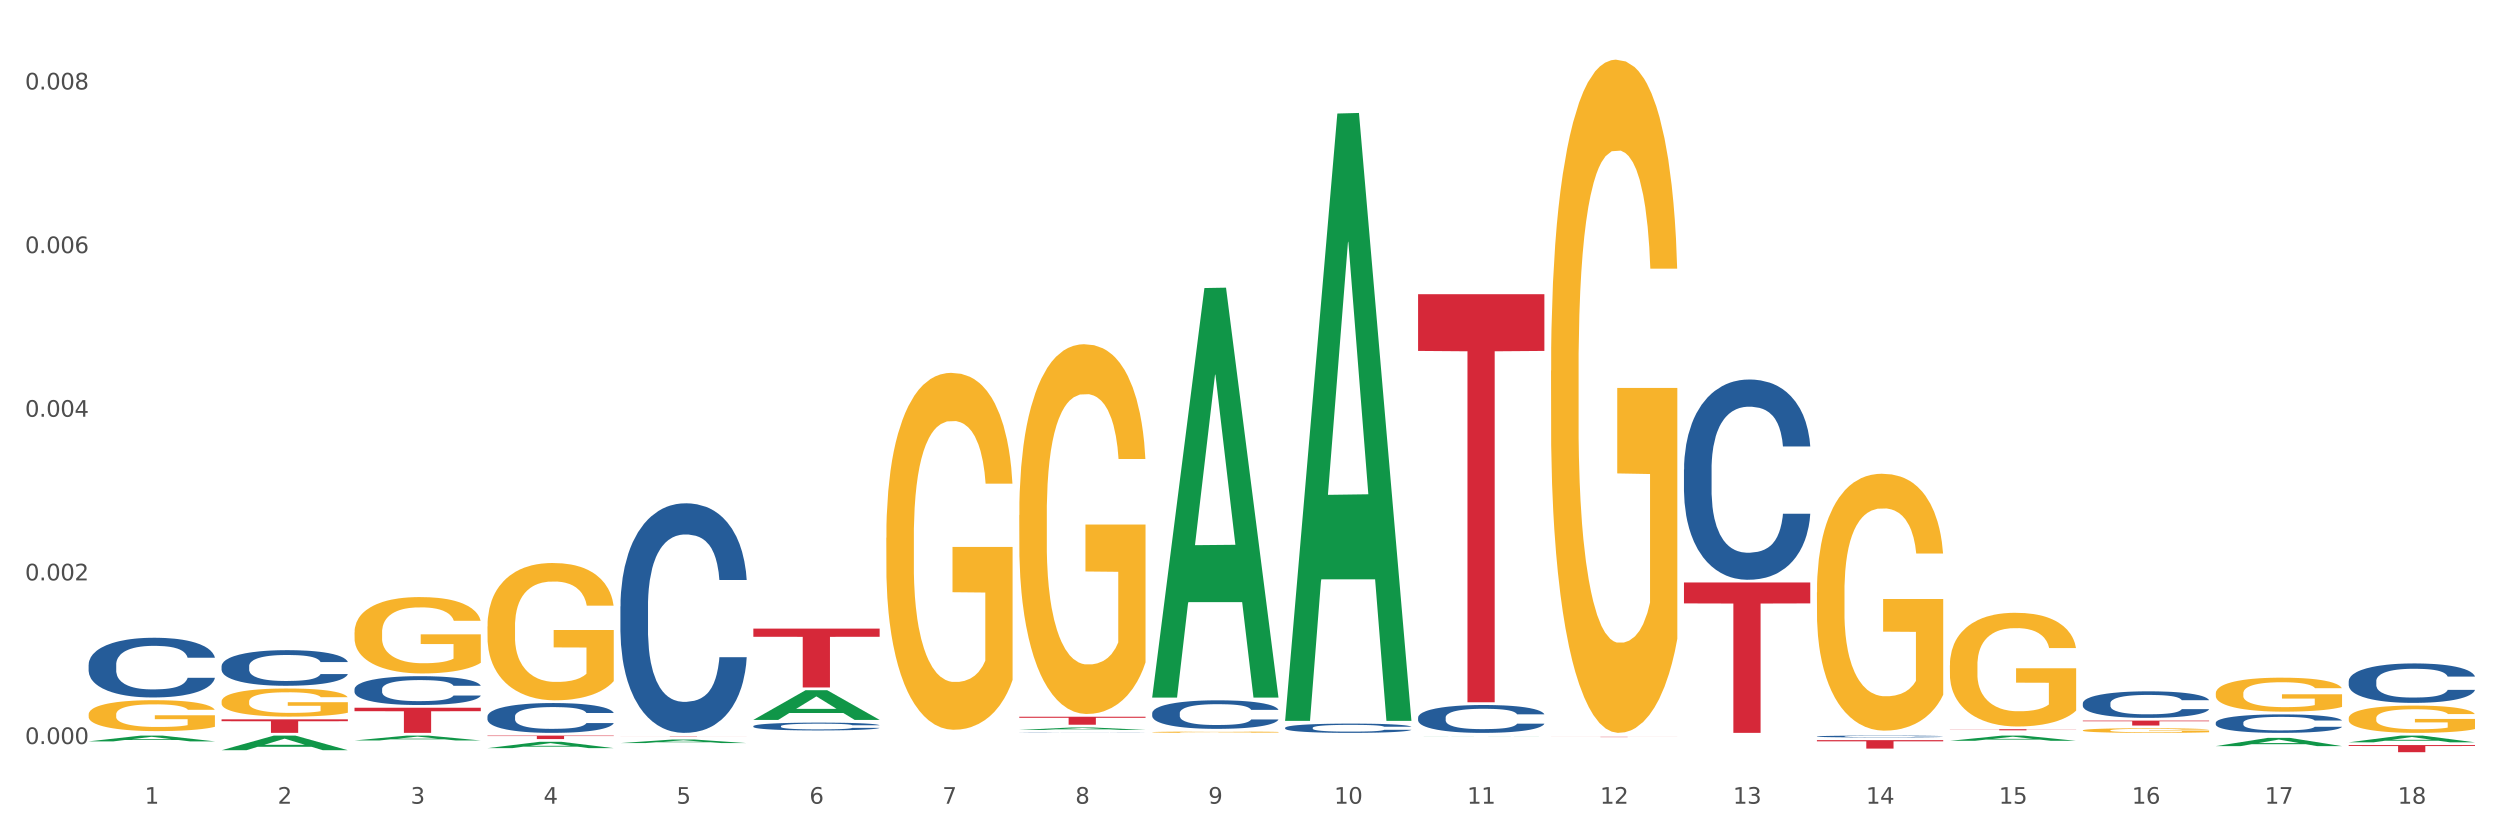 <?xml version="1.0" encoding="utf-8" standalone="no"?>
<!DOCTYPE svg PUBLIC "-//W3C//DTD SVG 1.1//EN"
  "http://www.w3.org/Graphics/SVG/1.1/DTD/svg11.dtd">
<svg xmlns:xlink="http://www.w3.org/1999/xlink" width="1080pt" height="360pt" viewBox="0 0 1080 360" xmlns="http://www.w3.org/2000/svg" version="1.1">
 <rect x="0" y="0" width="1080" height="360" fill="#333333" stroke="none"/>
 <defs>
  <style type="text/css">*{stroke-linejoin: round; stroke-linecap: butt}</style>
 </defs>
 <g id="figure_1">
  <g id="patch_1">
   <path d="M 0 360 
L 1080 360 
L 1080 0 
L 0 0 
z
" style="fill: #ffffff; stroke: #ffffff; stroke-linejoin: miter"/>
  </g>
  <g id="axes_1">
   <g id="matplotlib.axis_1">
    <g id="xtick_1">
     <g id="text_1">
      <!-- 1 -->
      <g style="fill: #4d4d4d" transform="translate(62.51 347.204) scale(0.096 -0.096)">
       <defs>
        <path id="DejaVuSans-31" d="M 794 531 
L 1825 531 
L 1825 4091 
L 703 3866 
L 703 4441 
L 1819 4666 
L 2450 4666 
L 2450 531 
L 3481 531 
L 3481 0 
L 794 0 
L 794 531 
z
" transform="scale(0.016)"/>
       </defs>
       <use xlink:href="#DejaVuSans-31"/>
      </g>
     </g>
    </g>
    <g id="xtick_2">
     <g id="text_2">
      <!-- 2 -->
      <g style="fill: #4d4d4d" transform="translate(119.942 347.204) scale(0.096 -0.096)">
       <defs>
        <path id="DejaVuSans-32" d="M 1228 531 
L 3431 531 
L 3431 0 
L 469 0 
L 469 531 
Q 828 903 1448 1529 
Q 2069 2156 2228 2338 
Q 2531 2678 2651 2914 
Q 2772 3150 2772 3378 
Q 2772 3750 2511 3984 
Q 2250 4219 1831 4219 
Q 1534 4219 1204 4116 
Q 875 4013 500 3803 
L 500 4441 
Q 881 4594 1212 4672 
Q 1544 4750 1819 4750 
Q 2544 4750 2975 4387 
Q 3406 4025 3406 3419 
Q 3406 3131 3298 2873 
Q 3191 2616 2906 2266 
Q 2828 2175 2409 1742 
Q 1991 1309 1228 531 
z
" transform="scale(0.016)"/>
       </defs>
       <use xlink:href="#DejaVuSans-32"/>
      </g>
     </g>
    </g>
    <g id="xtick_3">
     <g id="text_3">
      <!-- 3 -->
      <g style="fill: #4d4d4d" transform="translate(177.375 347.204) scale(0.096 -0.096)">
       <defs>
        <path id="DejaVuSans-33" d="M 2597 2516 
Q 3050 2419 3304 2112 
Q 3559 1806 3559 1356 
Q 3559 666 3084 287 
Q 2609 -91 1734 -91 
Q 1441 -91 1130 -33 
Q 819 25 488 141 
L 488 750 
Q 750 597 1062 519 
Q 1375 441 1716 441 
Q 2309 441 2620 675 
Q 2931 909 2931 1356 
Q 2931 1769 2642 2001 
Q 2353 2234 1838 2234 
L 1294 2234 
L 1294 2753 
L 1863 2753 
Q 2328 2753 2575 2939 
Q 2822 3125 2822 3475 
Q 2822 3834 2567 4026 
Q 2313 4219 1838 4219 
Q 1578 4219 1281 4162 
Q 984 4106 628 3988 
L 628 4550 
Q 988 4650 1302 4700 
Q 1616 4750 1894 4750 
Q 2613 4750 3031 4423 
Q 3450 4097 3450 3541 
Q 3450 3153 3228 2886 
Q 3006 2619 2597 2516 
z
" transform="scale(0.016)"/>
       </defs>
       <use xlink:href="#DejaVuSans-33"/>
      </g>
     </g>
    </g>
    <g id="xtick_4">
     <g id="text_4">
      <!-- 4 -->
      <g style="fill: #4d4d4d" transform="translate(234.808 347.204) scale(0.096 -0.096)">
       <defs>
        <path id="DejaVuSans-34" d="M 2419 4116 
L 825 1625 
L 2419 1625 
L 2419 4116 
z
M 2253 4666 
L 3047 4666 
L 3047 1625 
L 3713 1625 
L 3713 1100 
L 3047 1100 
L 3047 0 
L 2419 0 
L 2419 1100 
L 313 1100 
L 313 1709 
L 2253 4666 
z
" transform="scale(0.016)"/>
       </defs>
       <use xlink:href="#DejaVuSans-34"/>
      </g>
     </g>
    </g>
    <g id="xtick_5">
     <g id="text_5">
      <!-- 5 -->
      <g style="fill: #4d4d4d" transform="translate(292.24 347.204) scale(0.096 -0.096)">
       <defs>
        <path id="DejaVuSans-35" d="M 691 4666 
L 3169 4666 
L 3169 4134 
L 1269 4134 
L 1269 2991 
Q 1406 3038 1543 3061 
Q 1681 3084 1819 3084 
Q 2600 3084 3056 2656 
Q 3513 2228 3513 1497 
Q 3513 744 3044 326 
Q 2575 -91 1722 -91 
Q 1428 -91 1123 -41 
Q 819 9 494 109 
L 494 744 
Q 775 591 1075 516 
Q 1375 441 1709 441 
Q 2250 441 2565 725 
Q 2881 1009 2881 1497 
Q 2881 1984 2565 2268 
Q 2250 2553 1709 2553 
Q 1456 2553 1204 2497 
Q 953 2441 691 2322 
L 691 4666 
z
" transform="scale(0.016)"/>
       </defs>
       <use xlink:href="#DejaVuSans-35"/>
      </g>
     </g>
    </g>
    <g id="xtick_6">
     <g id="text_6">
      <!-- 6 -->
      <g style="fill: #4d4d4d" transform="translate(349.673 347.204) scale(0.096 -0.096)">
       <defs>
        <path id="DejaVuSans-36" d="M 2113 2584 
Q 1688 2584 1439 2293 
Q 1191 2003 1191 1497 
Q 1191 994 1439 701 
Q 1688 409 2113 409 
Q 2538 409 2786 701 
Q 3034 994 3034 1497 
Q 3034 2003 2786 2293 
Q 2538 2584 2113 2584 
z
M 3366 4563 
L 3366 3988 
Q 3128 4100 2886 4159 
Q 2644 4219 2406 4219 
Q 1781 4219 1451 3797 
Q 1122 3375 1075 2522 
Q 1259 2794 1537 2939 
Q 1816 3084 2150 3084 
Q 2853 3084 3261 2657 
Q 3669 2231 3669 1497 
Q 3669 778 3244 343 
Q 2819 -91 2113 -91 
Q 1303 -91 875 529 
Q 447 1150 447 2328 
Q 447 3434 972 4092 
Q 1497 4750 2381 4750 
Q 2619 4750 2861 4703 
Q 3103 4656 3366 4563 
z
" transform="scale(0.016)"/>
       </defs>
       <use xlink:href="#DejaVuSans-36"/>
      </g>
     </g>
    </g>
    <g id="xtick_7">
     <g id="text_7">
      <!-- 7 -->
      <g style="fill: #4d4d4d" transform="translate(407.106 347.204) scale(0.096 -0.096)">
       <defs>
        <path id="DejaVuSans-37" d="M 525 4666 
L 3525 4666 
L 3525 4397 
L 1831 0 
L 1172 0 
L 2766 4134 
L 525 4134 
L 525 4666 
z
" transform="scale(0.016)"/>
       </defs>
       <use xlink:href="#DejaVuSans-37"/>
      </g>
     </g>
    </g>
    <g id="xtick_8">
     <g id="text_8">
      <!-- 8 -->
      <g style="fill: #4d4d4d" transform="translate(464.538 347.204) scale(0.096 -0.096)">
       <defs>
        <path id="DejaVuSans-38" d="M 2034 2216 
Q 1584 2216 1326 1975 
Q 1069 1734 1069 1313 
Q 1069 891 1326 650 
Q 1584 409 2034 409 
Q 2484 409 2743 651 
Q 3003 894 3003 1313 
Q 3003 1734 2745 1975 
Q 2488 2216 2034 2216 
z
M 1403 2484 
Q 997 2584 770 2862 
Q 544 3141 544 3541 
Q 544 4100 942 4425 
Q 1341 4750 2034 4750 
Q 2731 4750 3128 4425 
Q 3525 4100 3525 3541 
Q 3525 3141 3298 2862 
Q 3072 2584 2669 2484 
Q 3125 2378 3379 2068 
Q 3634 1759 3634 1313 
Q 3634 634 3220 271 
Q 2806 -91 2034 -91 
Q 1263 -91 848 271 
Q 434 634 434 1313 
Q 434 1759 690 2068 
Q 947 2378 1403 2484 
z
M 1172 3481 
Q 1172 3119 1398 2916 
Q 1625 2713 2034 2713 
Q 2441 2713 2670 2916 
Q 2900 3119 2900 3481 
Q 2900 3844 2670 4047 
Q 2441 4250 2034 4250 
Q 1625 4250 1398 4047 
Q 1172 3844 1172 3481 
z
" transform="scale(0.016)"/>
       </defs>
       <use xlink:href="#DejaVuSans-38"/>
      </g>
     </g>
    </g>
    <g id="xtick_9">
     <g id="text_9">
      <!-- 9 -->
      <g style="fill: #4d4d4d" transform="translate(521.971 347.204) scale(0.096 -0.096)">
       <defs>
        <path id="DejaVuSans-39" d="M 703 97 
L 703 672 
Q 941 559 1184 500 
Q 1428 441 1663 441 
Q 2288 441 2617 861 
Q 2947 1281 2994 2138 
Q 2813 1869 2534 1725 
Q 2256 1581 1919 1581 
Q 1219 1581 811 2004 
Q 403 2428 403 3163 
Q 403 3881 828 4315 
Q 1253 4750 1959 4750 
Q 2769 4750 3195 4129 
Q 3622 3509 3622 2328 
Q 3622 1225 3098 567 
Q 2575 -91 1691 -91 
Q 1453 -91 1209 -44 
Q 966 3 703 97 
z
M 1959 2075 
Q 2384 2075 2632 2365 
Q 2881 2656 2881 3163 
Q 2881 3666 2632 3958 
Q 2384 4250 1959 4250 
Q 1534 4250 1286 3958 
Q 1038 3666 1038 3163 
Q 1038 2656 1286 2365 
Q 1534 2075 1959 2075 
z
" transform="scale(0.016)"/>
       </defs>
       <use xlink:href="#DejaVuSans-39"/>
      </g>
     </g>
    </g>
    <g id="xtick_10">
     <g id="text_10">
      <!-- 10 -->
      <g style="fill: #4d4d4d" transform="translate(576.35 347.204) scale(0.096 -0.096)">
       <defs>
        <path id="DejaVuSans-30" d="M 2034 4250 
Q 1547 4250 1301 3770 
Q 1056 3291 1056 2328 
Q 1056 1369 1301 889 
Q 1547 409 2034 409 
Q 2525 409 2770 889 
Q 3016 1369 3016 2328 
Q 3016 3291 2770 3770 
Q 2525 4250 2034 4250 
z
M 2034 4750 
Q 2819 4750 3233 4129 
Q 3647 3509 3647 2328 
Q 3647 1150 3233 529 
Q 2819 -91 2034 -91 
Q 1250 -91 836 529 
Q 422 1150 422 2328 
Q 422 3509 836 4129 
Q 1250 4750 2034 4750 
z
" transform="scale(0.016)"/>
       </defs>
       <use xlink:href="#DejaVuSans-31"/>
       <use xlink:href="#DejaVuSans-30" transform="translate(63.623 0)"/>
      </g>
     </g>
    </g>
    <g id="xtick_11">
     <g id="text_11">
      <!-- 11 -->
      <g style="fill: #4d4d4d" transform="translate(633.783 347.204) scale(0.096 -0.096)">
       <use xlink:href="#DejaVuSans-31"/>
       <use xlink:href="#DejaVuSans-31" transform="translate(63.623 0)"/>
      </g>
     </g>
    </g>
    <g id="xtick_12">
     <g id="text_12">
      <!-- 12 -->
      <g style="fill: #4d4d4d" transform="translate(691.215 347.204) scale(0.096 -0.096)">
       <use xlink:href="#DejaVuSans-31"/>
       <use xlink:href="#DejaVuSans-32" transform="translate(63.623 0)"/>
      </g>
     </g>
    </g>
    <g id="xtick_13">
     <g id="text_13">
      <!-- 13 -->
      <g style="fill: #4d4d4d" transform="translate(748.648 347.204) scale(0.096 -0.096)">
       <use xlink:href="#DejaVuSans-31"/>
       <use xlink:href="#DejaVuSans-33" transform="translate(63.623 0)"/>
      </g>
     </g>
    </g>
    <g id="xtick_14">
     <g id="text_14">
      <!-- 14 -->
      <g style="fill: #4d4d4d" transform="translate(806.081 347.204) scale(0.096 -0.096)">
       <use xlink:href="#DejaVuSans-31"/>
       <use xlink:href="#DejaVuSans-34" transform="translate(63.623 0)"/>
      </g>
     </g>
    </g>
    <g id="xtick_15">
     <g id="text_15">
      <!-- 15 -->
      <g style="fill: #4d4d4d" transform="translate(863.513 347.204) scale(0.096 -0.096)">
       <use xlink:href="#DejaVuSans-31"/>
       <use xlink:href="#DejaVuSans-35" transform="translate(63.623 0)"/>
      </g>
     </g>
    </g>
    <g id="xtick_16">
     <g id="text_16">
      <!-- 16 -->
      <g style="fill: #4d4d4d" transform="translate(920.946 347.204) scale(0.096 -0.096)">
       <use xlink:href="#DejaVuSans-31"/>
       <use xlink:href="#DejaVuSans-36" transform="translate(63.623 0)"/>
      </g>
     </g>
    </g>
    <g id="xtick_17">
     <g id="text_17">
      <!-- 17 -->
      <g style="fill: #4d4d4d" transform="translate(978.379 347.204) scale(0.096 -0.096)">
       <use xlink:href="#DejaVuSans-31"/>
       <use xlink:href="#DejaVuSans-37" transform="translate(63.623 0)"/>
      </g>
     </g>
    </g>
    <g id="xtick_18">
     <g id="text_18">
      <!-- 18 -->
      <g style="fill: #4d4d4d" transform="translate(1035.811 347.204) scale(0.096 -0.096)">
       <use xlink:href="#DejaVuSans-31"/>
       <use xlink:href="#DejaVuSans-38" transform="translate(63.623 0)"/>
      </g>
     </g>
    </g>
    <g id="xtick_19"/>
    <g id="xtick_20"/>
    <g id="xtick_21"/>
    <g id="xtick_22"/>
    <g id="xtick_23"/>
    <g id="xtick_24"/>
    <g id="xtick_25"/>
    <g id="xtick_26"/>
    <g id="xtick_27"/>
    <g id="xtick_28"/>
    <g id="xtick_29"/>
    <g id="xtick_30"/>
    <g id="xtick_31"/>
    <g id="xtick_32"/>
    <g id="xtick_33"/>
    <g id="xtick_34"/>
    <g id="xtick_35"/>
   </g>
   <g id="matplotlib.axis_2">
    <g id="ytick_1">
     <g id="text_19">
      <!-- 0.000 -->
      <g style="fill: #4d4d4d" transform="translate(10.8 321.422) scale(0.096 -0.096)">
       <defs>
        <path id="DejaVuSans-2e" d="M 684 794 
L 1344 794 
L 1344 0 
L 684 0 
L 684 794 
z
" transform="scale(0.016)"/>
       </defs>
       <use xlink:href="#DejaVuSans-30"/>
       <use xlink:href="#DejaVuSans-2e" transform="translate(63.623 0)"/>
       <use xlink:href="#DejaVuSans-30" transform="translate(95.41 0)"/>
       <use xlink:href="#DejaVuSans-30" transform="translate(159.033 0)"/>
       <use xlink:href="#DejaVuSans-30" transform="translate(222.656 0)"/>
      </g>
     </g>
    </g>
    <g id="ytick_2">
     <g id="text_20">
      <!-- 0.002 -->
      <g style="fill: #4d4d4d" transform="translate(10.8 250.73) scale(0.096 -0.096)">
       <use xlink:href="#DejaVuSans-30"/>
       <use xlink:href="#DejaVuSans-2e" transform="translate(63.623 0)"/>
       <use xlink:href="#DejaVuSans-30" transform="translate(95.41 0)"/>
       <use xlink:href="#DejaVuSans-30" transform="translate(159.033 0)"/>
       <use xlink:href="#DejaVuSans-32" transform="translate(222.656 0)"/>
      </g>
     </g>
    </g>
    <g id="ytick_3">
     <g id="text_21">
      <!-- 0.004 -->
      <g style="fill: #4d4d4d" transform="translate(10.8 180.038) scale(0.096 -0.096)">
       <use xlink:href="#DejaVuSans-30"/>
       <use xlink:href="#DejaVuSans-2e" transform="translate(63.623 0)"/>
       <use xlink:href="#DejaVuSans-30" transform="translate(95.41 0)"/>
       <use xlink:href="#DejaVuSans-30" transform="translate(159.033 0)"/>
       <use xlink:href="#DejaVuSans-34" transform="translate(222.656 0)"/>
      </g>
     </g>
    </g>
    <g id="ytick_4">
     <g id="text_22">
      <!-- 0.006 -->
      <g style="fill: #4d4d4d" transform="translate(10.8 109.346) scale(0.096 -0.096)">
       <use xlink:href="#DejaVuSans-30"/>
       <use xlink:href="#DejaVuSans-2e" transform="translate(63.623 0)"/>
       <use xlink:href="#DejaVuSans-30" transform="translate(95.41 0)"/>
       <use xlink:href="#DejaVuSans-30" transform="translate(159.033 0)"/>
       <use xlink:href="#DejaVuSans-36" transform="translate(222.656 0)"/>
      </g>
     </g>
    </g>
    <g id="ytick_5">
     <g id="text_23">
      <!-- 0.008 -->
      <g style="fill: #4d4d4d" transform="translate(10.8 38.654) scale(0.096 -0.096)">
       <use xlink:href="#DejaVuSans-30"/>
       <use xlink:href="#DejaVuSans-2e" transform="translate(63.623 0)"/>
       <use xlink:href="#DejaVuSans-30" transform="translate(95.41 0)"/>
       <use xlink:href="#DejaVuSans-30" transform="translate(159.033 0)"/>
       <use xlink:href="#DejaVuSans-38" transform="translate(222.656 0)"/>
      </g>
     </g>
    </g>
    <g id="ytick_6"/>
    <g id="ytick_7"/>
    <g id="ytick_8"/>
    <g id="ytick_9"/>
   </g>
   <g id="PolyCollection_1">
    <path d="M 842.341 287.422 
L 842.405 287.377 
L 842.405 285.762 
L 842.534 284.372 
L 843.178 281.007 
L 844.144 278.226 
L 844.853 276.745 
L 845.562 275.534 
L 846.399 274.323 
L 847.43 273.067 
L 849.298 271.227 
L 850.457 270.285 
L 851.875 269.298 
L 854.451 267.863 
L 856.319 267.055 
L 858.252 266.382 
L 861.408 265.575 
L 863.47 265.216 
L 865.66 264.947 
L 868.301 264.767 
L 870.298 264.723 
L 874.678 264.857 
L 878.414 265.261 
L 880.218 265.575 
L 882.537 266.113 
L 883.761 266.472 
L 885.758 267.19 
L 887.819 268.132 
L 889.236 268.939 
L 891.362 270.465 
L 892.972 271.99 
L 894.454 273.874 
L 895.227 275.175 
L 895.807 276.386 
L 896.322 277.777 
L 896.837 279.975 
L 885.242 279.975 
L 884.792 278.405 
L 884.083 276.925 
L 883.052 275.489 
L 882.15 274.592 
L 880.604 273.47 
L 879.187 272.753 
L 877.706 272.214 
L 875.902 271.766 
L 874.485 271.541 
L 872.488 271.362 
L 868.558 271.407 
L 865.917 271.766 
L 864.114 272.214 
L 862.954 272.618 
L 861.924 273.067 
L 860.764 273.695 
L 859.411 274.637 
L 858.445 275.489 
L 857.479 276.566 
L 856.706 277.642 
L 855.997 278.899 
L 855.417 280.244 
L 854.967 281.635 
L 854.58 283.34 
L 854.258 286.166 
L 854.258 292.312 
L 854.387 293.703 
L 854.709 295.542 
L 855.095 296.933 
L 855.74 298.592 
L 856.319 299.714 
L 857.414 301.329 
L 858.638 302.675 
L 859.605 303.527 
L 860.571 304.245 
L 862.246 305.232 
L 864.114 306.039 
L 865.724 306.533 
L 867.914 306.981 
L 869.396 307.161 
L 870.684 307.251 
L 873.841 307.251 
L 876.095 307.116 
L 878.608 306.802 
L 880.54 306.398 
L 882.15 305.905 
L 883.954 305.097 
L 885.114 304.335 
L 885.114 294.959 
L 870.942 294.914 
L 870.942 288.678 
L 896.902 288.678 
L 896.902 306.981 
L 895.807 307.924 
L 894.583 308.776 
L 893.295 309.539 
L 891.362 310.481 
L 889.043 311.378 
L 886.982 312.006 
L 884.792 312.544 
L 882.215 313.038 
L 878.865 313.486 
L 876.804 313.666 
L 874.227 313.8 
L 871.2 313.845 
L 868.558 313.755 
L 865.982 313.531 
L 863.276 313.127 
L 860.635 312.544 
L 858.638 311.961 
L 856.641 311.243 
L 854.516 310.301 
L 852.841 309.404 
L 851.552 308.596 
L 850.135 307.565 
L 848.589 306.219 
L 847.43 305.008 
L 846.399 303.751 
L 845.304 302.137 
L 844.531 300.746 
L 843.758 298.996 
L 843.307 297.695 
L 842.792 295.677 
L 842.405 292.85 
L 842.341 287.422 
z
" clip-path="url(#pe0a8a4795c)" style="fill: #f7b32b"/>
    <path d="M 784.908 255.943 
L 784.973 255.842 
L 784.973 252.193 
L 785.101 249.05 
L 785.746 241.448 
L 786.712 235.164 
L 787.42 231.819 
L 788.129 229.082 
L 788.966 226.345 
L 789.997 223.507 
L 791.865 219.352 
L 793.025 217.223 
L 794.442 214.993 
L 797.018 211.749 
L 798.887 209.925 
L 800.819 208.405 
L 803.976 206.58 
L 806.037 205.769 
L 808.227 205.161 
L 810.868 204.756 
L 812.865 204.654 
L 817.245 204.958 
L 820.982 205.871 
L 822.785 206.58 
L 825.104 207.796 
L 826.328 208.607 
L 828.325 210.229 
L 830.386 212.358 
L 831.804 214.182 
L 833.929 217.628 
L 835.54 221.075 
L 837.021 225.332 
L 837.794 228.271 
L 838.374 231.008 
L 838.889 234.15 
L 839.405 239.117 
L 827.81 239.117 
L 827.359 235.569 
L 826.65 232.224 
L 825.62 228.981 
L 824.718 226.954 
L 823.172 224.42 
L 821.755 222.798 
L 820.273 221.581 
L 818.469 220.568 
L 817.052 220.061 
L 815.055 219.656 
L 811.126 219.757 
L 808.485 220.568 
L 806.681 221.581 
L 805.522 222.494 
L 804.491 223.507 
L 803.331 224.926 
L 801.979 227.055 
L 801.012 228.981 
L 800.046 231.414 
L 799.273 233.846 
L 798.564 236.684 
L 797.985 239.725 
L 797.534 242.867 
L 797.147 246.719 
L 796.825 253.105 
L 796.825 266.991 
L 796.954 270.133 
L 797.276 274.289 
L 797.663 277.431 
L 798.307 281.182 
L 798.887 283.716 
L 799.982 287.365 
L 801.206 290.406 
L 802.172 292.332 
L 803.138 293.953 
L 804.813 296.183 
L 806.681 298.008 
L 808.291 299.123 
L 810.482 300.136 
L 811.963 300.542 
L 813.252 300.744 
L 816.408 300.744 
L 818.663 300.44 
L 821.175 299.731 
L 823.107 298.819 
L 824.718 297.704 
L 826.521 295.879 
L 827.681 294.156 
L 827.681 272.972 
L 813.509 272.87 
L 813.509 258.781 
L 839.469 258.781 
L 839.469 300.136 
L 838.374 302.265 
L 837.15 304.191 
L 835.862 305.914 
L 833.929 308.042 
L 831.61 310.07 
L 829.549 311.489 
L 827.359 312.705 
L 824.782 313.82 
L 821.432 314.834 
L 819.371 315.239 
L 816.794 315.543 
L 813.767 315.645 
L 811.126 315.442 
L 808.549 314.935 
L 805.844 314.023 
L 803.203 312.705 
L 801.206 311.387 
L 799.209 309.766 
L 797.083 307.637 
L 795.408 305.61 
L 794.12 303.785 
L 792.703 301.454 
L 791.157 298.413 
L 789.997 295.676 
L 788.966 292.838 
L 787.871 289.189 
L 787.098 286.047 
L 786.325 282.094 
L 785.874 279.155 
L 785.359 274.593 
L 784.973 268.208 
L 784.908 255.943 
z
" clip-path="url(#pe0a8a4795c)" style="fill: #f7b32b"/>
    <path d="M 957.206 299.541 
L 957.271 299.527 
L 957.271 299.044 
L 957.399 298.629 
L 958.044 297.623 
L 959.01 296.791 
L 959.718 296.349 
L 960.427 295.986 
L 961.264 295.624 
L 962.295 295.249 
L 964.163 294.699 
L 965.323 294.417 
L 966.74 294.122 
L 969.317 293.693 
L 971.185 293.451 
L 973.117 293.25 
L 976.274 293.009 
L 978.335 292.902 
L 980.525 292.821 
L 983.166 292.767 
L 985.163 292.754 
L 989.543 292.794 
L 993.28 292.915 
L 995.083 293.009 
L 997.402 293.17 
L 998.626 293.277 
L 1000.623 293.492 
L 1002.685 293.773 
L 1004.102 294.015 
L 1006.227 294.471 
L 1007.838 294.927 
L 1009.319 295.49 
L 1010.092 295.879 
L 1010.672 296.241 
L 1011.188 296.657 
L 1011.703 297.314 
L 1000.108 297.314 
L 999.657 296.845 
L 998.948 296.402 
L 997.918 295.973 
L 997.016 295.705 
L 995.47 295.369 
L 994.053 295.155 
L 992.571 294.994 
L 990.767 294.86 
L 989.35 294.793 
L 987.353 294.739 
L 983.424 294.752 
L 980.783 294.86 
L 978.979 294.994 
L 977.82 295.115 
L 976.789 295.249 
L 975.629 295.437 
L 974.277 295.718 
L 973.31 295.973 
L 972.344 296.295 
L 971.571 296.617 
L 970.863 296.992 
L 970.283 297.395 
L 969.832 297.811 
L 969.445 298.32 
L 969.123 299.165 
L 969.123 301.003 
L 969.252 301.418 
L 969.574 301.968 
L 969.961 302.384 
L 970.605 302.88 
L 971.185 303.216 
L 972.28 303.699 
L 973.504 304.101 
L 974.47 304.356 
L 975.436 304.57 
L 977.111 304.865 
L 978.979 305.107 
L 980.59 305.254 
L 982.78 305.388 
L 984.261 305.442 
L 985.55 305.469 
L 988.706 305.469 
L 990.961 305.429 
L 993.473 305.335 
L 995.405 305.214 
L 997.016 305.067 
L 998.82 304.825 
L 999.979 304.597 
L 999.979 301.794 
L 985.807 301.781 
L 985.807 299.916 
L 1011.767 299.916 
L 1011.767 305.388 
L 1010.672 305.67 
L 1009.448 305.925 
L 1008.16 306.153 
L 1006.227 306.435 
L 1003.908 306.703 
L 1001.847 306.891 
L 999.657 307.052 
L 997.08 307.199 
L 993.731 307.333 
L 991.669 307.387 
L 989.093 307.427 
L 986.065 307.441 
L 983.424 307.414 
L 980.847 307.347 
L 978.142 307.226 
L 975.501 307.052 
L 973.504 306.877 
L 971.507 306.663 
L 969.381 306.381 
L 967.706 306.113 
L 966.418 305.871 
L 965.001 305.563 
L 963.455 305.16 
L 962.295 304.798 
L 961.264 304.423 
L 960.169 303.94 
L 959.396 303.524 
L 958.623 303.001 
L 958.172 302.612 
L 957.657 302.009 
L 957.271 301.164 
L 957.206 299.541 
z
" clip-path="url(#pe0a8a4795c)" style="fill: #f7b32b"/>
    <path d="M 899.774 315.524 
L 899.838 315.522 
L 899.838 315.456 
L 899.967 315.399 
L 900.611 315.261 
L 901.577 315.148 
L 902.286 315.087 
L 902.994 315.037 
L 903.832 314.988 
L 904.862 314.936 
L 906.731 314.861 
L 907.89 314.822 
L 909.307 314.782 
L 911.884 314.723 
L 913.752 314.69 
L 915.684 314.663 
L 918.841 314.629 
L 920.902 314.615 
L 923.092 314.604 
L 925.734 314.596 
L 927.73 314.595 
L 932.111 314.6 
L 935.847 314.617 
L 937.651 314.629 
L 939.97 314.651 
L 941.194 314.666 
L 943.19 314.696 
L 945.252 314.734 
L 946.669 314.767 
L 948.795 314.83 
L 950.405 314.892 
L 951.887 314.969 
L 952.66 315.023 
L 953.24 315.072 
L 953.755 315.129 
L 954.27 315.219 
L 942.675 315.219 
L 942.224 315.155 
L 941.516 315.094 
L 940.485 315.035 
L 939.583 314.999 
L 938.037 314.953 
L 936.62 314.923 
L 935.138 314.901 
L 933.335 314.883 
L 931.918 314.874 
L 929.921 314.866 
L 925.991 314.868 
L 923.35 314.883 
L 921.546 314.901 
L 920.387 314.918 
L 919.356 314.936 
L 918.197 314.962 
L 916.844 315.001 
L 915.878 315.035 
L 914.911 315.08 
L 914.138 315.124 
L 913.43 315.175 
L 912.85 315.23 
L 912.399 315.287 
L 912.013 315.357 
L 911.691 315.473 
L 911.691 315.724 
L 911.819 315.781 
L 912.142 315.857 
L 912.528 315.914 
L 913.172 315.982 
L 913.752 316.028 
L 914.847 316.094 
L 916.071 316.149 
L 917.037 316.184 
L 918.003 316.213 
L 919.678 316.254 
L 921.546 316.287 
L 923.157 316.307 
L 925.347 316.325 
L 926.829 316.333 
L 928.117 316.336 
L 931.273 316.336 
L 933.528 316.331 
L 936.04 316.318 
L 937.973 316.301 
L 939.583 316.281 
L 941.387 316.248 
L 942.546 316.217 
L 942.546 315.833 
L 928.375 315.831 
L 928.375 315.576 
L 954.335 315.576 
L 954.335 316.325 
L 953.24 316.364 
L 952.016 316.399 
L 950.727 316.43 
L 948.795 316.469 
L 946.476 316.505 
L 944.414 316.531 
L 942.224 316.553 
L 939.648 316.573 
L 936.298 316.592 
L 934.237 316.599 
L 931.66 316.604 
L 928.632 316.606 
L 925.991 316.603 
L 923.415 316.593 
L 920.709 316.577 
L 918.068 316.553 
L 916.071 316.529 
L 914.074 316.5 
L 911.948 316.461 
L 910.273 316.424 
L 908.985 316.391 
L 907.568 316.349 
L 906.022 316.294 
L 904.862 316.244 
L 903.832 316.193 
L 902.737 316.127 
L 901.964 316.07 
L 901.191 315.998 
L 900.74 315.945 
L 900.224 315.862 
L 899.838 315.746 
L 899.774 315.524 
z
" clip-path="url(#pe0a8a4795c)" style="fill: #f7b32b"/>
    <path d="M 38.283 320.267 
L 38.339 320.265 
L 60.839 317.777 
L 70.176 317.774 
L 92.844 320.272 
L 82.044 320.272 
L 77.151 319.69 
L 53.92 319.69 
L 53.751 319.7 
L 49.026 320.272 
L 38.283 320.272 
L 38.283 320.267 
L 56.845 319.343 
L 74.226 319.341 
L 65.62 318.307 
L 65.507 318.302 
L 65.395 318.309 
L 56.789 319.341 
L 56.845 319.343 
L 38.283 320.267 
z
" clip-path="url(#pe0a8a4795c)" style="fill: #109648"/>
    <path d="M 95.716 324.087 
L 95.772 324.081 
L 118.271 317.78 
L 127.609 317.774 
L 150.277 324.099 
L 139.477 324.099 
L 134.583 322.626 
L 111.353 322.626 
L 111.184 322.65 
L 106.459 324.099 
L 95.716 324.099 
L 95.716 324.087 
L 114.278 321.747 
L 131.659 321.741 
L 123.052 319.122 
L 122.94 319.11 
L 122.827 319.128 
L 114.221 321.741 
L 114.278 321.747 
L 95.716 324.087 
z
" clip-path="url(#pe0a8a4795c)" style="fill: #109648"/>
    <path d="M 957.206 322.32 
L 957.262 322.317 
L 979.762 318.748 
L 989.099 318.745 
L 1011.767 322.327 
L 1000.968 322.327 
L 996.074 321.493 
L 972.843 321.493 
L 972.675 321.506 
L 967.95 322.327 
L 957.206 322.327 
L 957.206 322.32 
L 975.768 320.995 
L 993.149 320.992 
L 984.543 319.508 
L 984.431 319.502 
L 984.318 319.512 
L 975.712 320.992 
L 975.768 320.995 
L 957.206 322.32 
z
" clip-path="url(#pe0a8a4795c)" style="fill: #109648"/>
    <path d="M 1014.639 320.683 
L 1014.695 320.68 
L 1037.195 317.777 
L 1046.532 317.774 
L 1069.2 320.689 
L 1058.4 320.689 
L 1053.507 320.01 
L 1030.276 320.01 
L 1030.107 320.021 
L 1025.382 320.689 
L 1014.639 320.689 
L 1014.639 320.683 
L 1033.201 319.605 
L 1050.582 319.602 
L 1041.976 318.396 
L 1041.863 318.39 
L 1041.751 318.398 
L 1033.145 319.602 
L 1033.201 319.605 
L 1014.639 320.683 
z
" clip-path="url(#pe0a8a4795c)" style="fill: #109648"/>
    <path d="M 612.61 318.001 
L 612.666 318.001 
L 635.166 317.947 
L 644.503 317.947 
L 667.171 318.001 
L 656.371 318.001 
L 651.478 317.989 
L 628.247 317.989 
L 628.078 317.989 
L 623.353 318.001 
L 612.61 318.001 
L 612.61 318.001 
L 631.172 317.981 
L 648.553 317.981 
L 639.947 317.959 
L 639.834 317.959 
L 639.722 317.959 
L 631.116 317.981 
L 631.172 317.981 
L 612.61 318.001 
z
" clip-path="url(#pe0a8a4795c)" style="fill: #109648"/>
    <path d="M 842.341 320.033 
L 842.397 320.031 
L 864.896 317.776 
L 874.234 317.774 
L 896.902 320.037 
L 886.102 320.037 
L 881.209 319.51 
L 857.978 319.51 
L 857.809 319.519 
L 853.084 320.037 
L 842.341 320.037 
L 842.341 320.033 
L 860.903 319.196 
L 878.284 319.194 
L 869.678 318.257 
L 869.565 318.252 
L 869.453 318.259 
L 860.847 319.194 
L 860.903 319.196 
L 842.341 320.033 
z
" clip-path="url(#pe0a8a4795c)" style="fill: #109648"/>
    <path d="M 325.447 271.555 
L 380.008 271.555 
L 380.008 275.09 
L 358.545 275.114 
L 358.545 296.994 
L 346.78 296.994 
L 346.78 275.114 
L 325.447 275.09 
L 325.447 271.578 
L 325.447 271.555 
z
" clip-path="url(#pe0a8a4795c)" style="fill: #d62839"/>
    <path d="M 268.014 318.161 
L 322.575 318.161 
L 322.575 318.18 
L 301.112 318.18 
L 301.112 318.297 
L 289.347 318.297 
L 289.347 318.18 
L 268.014 318.18 
L 268.014 318.161 
L 268.014 318.161 
z
" clip-path="url(#pe0a8a4795c)" style="fill: #d62839"/>
    <path d="M 210.581 270.629 
L 210.646 270.575 
L 210.646 268.624 
L 210.774 266.945 
L 211.419 262.882 
L 212.385 259.523 
L 213.093 257.735 
L 213.802 256.272 
L 214.639 254.809 
L 215.67 253.292 
L 217.538 251.071 
L 218.698 249.933 
L 220.115 248.741 
L 222.691 247.008 
L 224.56 246.032 
L 226.492 245.22 
L 229.648 244.244 
L 231.71 243.811 
L 233.9 243.486 
L 236.541 243.269 
L 238.538 243.215 
L 242.918 243.378 
L 246.655 243.865 
L 248.458 244.244 
L 250.777 244.895 
L 252.001 245.328 
L 253.998 246.195 
L 256.059 247.333 
L 257.477 248.308 
L 259.602 250.15 
L 261.213 251.992 
L 262.694 254.267 
L 263.467 255.838 
L 264.047 257.301 
L 264.562 258.981 
L 265.078 261.635 
L 253.483 261.635 
L 253.032 259.739 
L 252.323 257.951 
L 251.293 256.218 
L 250.391 255.134 
L 248.845 253.78 
L 247.428 252.913 
L 245.946 252.263 
L 244.142 251.721 
L 242.725 251.45 
L 240.728 251.233 
L 236.799 251.288 
L 234.158 251.721 
L 232.354 252.263 
L 231.194 252.75 
L 230.164 253.292 
L 229.004 254.051 
L 227.652 255.188 
L 226.685 256.218 
L 225.719 257.518 
L 224.946 258.818 
L 224.237 260.335 
L 223.658 261.961 
L 223.207 263.64 
L 222.82 265.699 
L 222.498 269.112 
L 222.498 276.534 
L 222.627 278.214 
L 222.949 280.435 
L 223.336 282.115 
L 223.98 284.119 
L 224.56 285.474 
L 225.655 287.424 
L 226.879 289.049 
L 227.845 290.079 
L 228.811 290.946 
L 230.486 292.137 
L 232.354 293.113 
L 233.964 293.709 
L 236.155 294.25 
L 237.636 294.467 
L 238.925 294.575 
L 242.081 294.575 
L 244.336 294.413 
L 246.848 294.034 
L 248.78 293.546 
L 250.391 292.95 
L 252.194 291.975 
L 253.354 291.054 
L 253.354 279.731 
L 239.182 279.677 
L 239.182 272.146 
L 265.142 272.146 
L 265.142 294.25 
L 264.047 295.388 
L 262.823 296.418 
L 261.535 297.339 
L 259.602 298.476 
L 257.283 299.56 
L 255.222 300.318 
L 253.032 300.968 
L 250.455 301.564 
L 247.105 302.106 
L 245.044 302.323 
L 242.467 302.485 
L 239.44 302.54 
L 236.799 302.431 
L 234.222 302.16 
L 231.517 301.673 
L 228.875 300.968 
L 226.879 300.264 
L 224.882 299.397 
L 222.756 298.26 
L 221.081 297.176 
L 219.793 296.201 
L 218.376 294.955 
L 216.83 293.329 
L 215.67 291.867 
L 214.639 290.35 
L 213.544 288.399 
L 212.771 286.72 
L 211.998 284.607 
L 211.547 283.036 
L 211.032 280.598 
L 210.646 277.184 
L 210.581 270.629 
z
" clip-path="url(#pe0a8a4795c)" style="fill: #f7b32b"/>
    <path d="M 153.148 273.186 
L 153.213 273.156 
L 153.213 272.071 
L 153.342 271.136 
L 153.986 268.876 
L 154.952 267.007 
L 155.661 266.013 
L 156.369 265.199 
L 157.207 264.385 
L 158.237 263.541 
L 160.105 262.306 
L 161.265 261.673 
L 162.682 261.01 
L 165.259 260.045 
L 167.127 259.503 
L 169.059 259.05 
L 172.216 258.508 
L 174.277 258.267 
L 176.467 258.086 
L 179.108 257.965 
L 181.105 257.935 
L 185.486 258.026 
L 189.222 258.297 
L 191.026 258.508 
L 193.345 258.87 
L 194.568 259.111 
L 196.565 259.593 
L 198.627 260.226 
L 200.044 260.768 
L 202.17 261.793 
L 203.78 262.818 
L 205.262 264.084 
L 206.035 264.958 
L 206.614 265.772 
L 207.13 266.706 
L 207.645 268.183 
L 196.05 268.183 
L 195.599 267.128 
L 194.891 266.133 
L 193.86 265.169 
L 192.958 264.566 
L 191.412 263.813 
L 189.995 263.33 
L 188.513 262.969 
L 186.71 262.667 
L 185.292 262.517 
L 183.295 262.396 
L 179.366 262.426 
L 176.725 262.667 
L 174.921 262.969 
L 173.762 263.24 
L 172.731 263.541 
L 171.572 263.963 
L 170.219 264.596 
L 169.253 265.169 
L 168.286 265.892 
L 167.513 266.615 
L 166.805 267.459 
L 166.225 268.364 
L 165.774 269.298 
L 165.388 270.443 
L 165.066 272.342 
L 165.066 276.471 
L 165.194 277.405 
L 165.516 278.641 
L 165.903 279.575 
L 166.547 280.691 
L 167.127 281.444 
L 168.222 282.529 
L 169.446 283.433 
L 170.412 284.006 
L 171.378 284.488 
L 173.053 285.151 
L 174.921 285.694 
L 176.532 286.025 
L 178.722 286.327 
L 180.203 286.447 
L 181.492 286.507 
L 184.648 286.507 
L 186.903 286.417 
L 189.415 286.206 
L 191.348 285.935 
L 192.958 285.603 
L 194.762 285.061 
L 195.921 284.548 
L 195.921 278.249 
L 181.749 278.219 
L 181.749 274.03 
L 207.709 274.03 
L 207.709 286.327 
L 206.614 286.96 
L 205.39 287.532 
L 204.102 288.045 
L 202.17 288.677 
L 199.851 289.28 
L 197.789 289.702 
L 195.599 290.064 
L 193.022 290.395 
L 189.673 290.697 
L 187.611 290.817 
L 185.035 290.908 
L 182.007 290.938 
L 179.366 290.878 
L 176.789 290.727 
L 174.084 290.456 
L 171.443 290.064 
L 169.446 289.672 
L 167.449 289.19 
L 165.323 288.557 
L 163.648 287.954 
L 162.36 287.412 
L 160.943 286.718 
L 159.397 285.814 
L 158.237 285 
L 157.207 284.157 
L 156.112 283.072 
L 155.339 282.137 
L 154.566 280.962 
L 154.115 280.088 
L 153.599 278.731 
L 153.213 276.833 
L 153.148 273.186 
z
" clip-path="url(#pe0a8a4795c)" style="fill: #f7b32b"/>
    <path d="M 95.716 303.048 
L 95.78 303.037 
L 95.78 302.637 
L 95.909 302.293 
L 96.553 301.46 
L 97.519 300.771 
L 98.228 300.404 
L 98.937 300.104 
L 99.774 299.804 
L 100.805 299.493 
L 102.673 299.038 
L 103.832 298.804 
L 105.249 298.56 
L 107.826 298.205 
L 109.694 298.005 
L 111.627 297.838 
L 114.783 297.638 
L 116.844 297.549 
L 119.035 297.482 
L 121.676 297.438 
L 123.673 297.427 
L 128.053 297.46 
L 131.789 297.56 
L 133.593 297.638 
L 135.912 297.771 
L 137.136 297.86 
L 139.133 298.038 
L 141.194 298.271 
L 142.611 298.471 
L 144.737 298.849 
L 146.347 299.227 
L 147.829 299.693 
L 148.602 300.015 
L 149.182 300.315 
L 149.697 300.66 
L 150.212 301.204 
L 138.617 301.204 
L 138.166 300.815 
L 137.458 300.449 
L 136.427 300.093 
L 135.525 299.871 
L 133.979 299.593 
L 132.562 299.415 
L 131.081 299.282 
L 129.277 299.171 
L 127.86 299.116 
L 125.863 299.071 
L 121.933 299.082 
L 119.292 299.171 
L 117.489 299.282 
L 116.329 299.382 
L 115.298 299.493 
L 114.139 299.649 
L 112.786 299.882 
L 111.82 300.093 
L 110.854 300.36 
L 110.081 300.626 
L 109.372 300.937 
L 108.792 301.271 
L 108.341 301.615 
L 107.955 302.037 
L 107.633 302.737 
L 107.633 304.259 
L 107.762 304.603 
L 108.084 305.059 
L 108.47 305.403 
L 109.114 305.814 
L 109.694 306.092 
L 110.789 306.492 
L 112.013 306.825 
L 112.979 307.036 
L 113.946 307.214 
L 115.621 307.458 
L 117.489 307.658 
L 119.099 307.781 
L 121.289 307.892 
L 122.771 307.936 
L 124.059 307.958 
L 127.216 307.958 
L 129.47 307.925 
L 131.982 307.847 
L 133.915 307.747 
L 135.525 307.625 
L 137.329 307.425 
L 138.488 307.236 
L 138.488 304.914 
L 124.317 304.903 
L 124.317 303.359 
L 150.277 303.359 
L 150.277 307.892 
L 149.182 308.125 
L 147.958 308.336 
L 146.669 308.525 
L 144.737 308.758 
L 142.418 308.98 
L 140.357 309.136 
L 138.166 309.269 
L 135.59 309.391 
L 132.24 309.503 
L 130.179 309.547 
L 127.602 309.58 
L 124.574 309.591 
L 121.933 309.569 
L 119.357 309.514 
L 116.651 309.414 
L 114.01 309.269 
L 112.013 309.125 
L 110.016 308.947 
L 107.89 308.714 
L 106.216 308.492 
L 104.927 308.292 
L 103.51 308.036 
L 101.964 307.703 
L 100.805 307.403 
L 99.774 307.092 
L 98.679 306.692 
L 97.906 306.348 
L 97.133 305.914 
L 96.682 305.592 
L 96.167 305.092 
L 95.78 304.392 
L 95.716 303.048 
z
" clip-path="url(#pe0a8a4795c)" style="fill: #f7b32b"/>
    <path d="M 38.283 308.655 
L 38.347 308.642 
L 38.347 308.203 
L 38.476 307.825 
L 39.12 306.909 
L 40.087 306.153 
L 40.795 305.75 
L 41.504 305.42 
L 42.341 305.091 
L 43.372 304.749 
L 45.24 304.249 
L 46.4 303.992 
L 47.817 303.724 
L 50.393 303.333 
L 52.261 303.114 
L 54.194 302.931 
L 57.35 302.711 
L 59.412 302.613 
L 61.602 302.54 
L 64.243 302.491 
L 66.24 302.479 
L 70.62 302.516 
L 74.356 302.626 
L 76.16 302.711 
L 78.479 302.857 
L 79.703 302.955 
L 81.7 303.15 
L 83.761 303.407 
L 85.178 303.626 
L 87.304 304.041 
L 88.915 304.456 
L 90.396 304.969 
L 91.169 305.323 
L 91.749 305.652 
L 92.264 306.031 
L 92.78 306.629 
L 81.185 306.629 
L 80.734 306.201 
L 80.025 305.799 
L 78.994 305.408 
L 78.093 305.164 
L 76.547 304.859 
L 75.129 304.664 
L 73.648 304.517 
L 71.844 304.395 
L 70.427 304.334 
L 68.43 304.285 
L 64.501 304.298 
L 61.86 304.395 
L 60.056 304.517 
L 58.896 304.627 
L 57.866 304.749 
L 56.706 304.92 
L 55.353 305.176 
L 54.387 305.408 
L 53.421 305.701 
L 52.648 305.994 
L 51.939 306.336 
L 51.36 306.702 
L 50.909 307.08 
L 50.522 307.544 
L 50.2 308.313 
L 50.2 309.985 
L 50.329 310.363 
L 50.651 310.864 
L 51.038 311.242 
L 51.682 311.694 
L 52.261 311.999 
L 53.357 312.438 
L 54.58 312.804 
L 55.547 313.036 
L 56.513 313.231 
L 58.188 313.5 
L 60.056 313.719 
L 61.666 313.854 
L 63.856 313.976 
L 65.338 314.025 
L 66.626 314.049 
L 69.783 314.049 
L 72.037 314.012 
L 74.55 313.927 
L 76.482 313.817 
L 78.093 313.683 
L 79.896 313.463 
L 81.056 313.256 
L 81.056 310.705 
L 66.884 310.693 
L 66.884 308.996 
L 92.844 308.996 
L 92.844 313.976 
L 91.749 314.232 
L 90.525 314.464 
L 89.237 314.671 
L 87.304 314.928 
L 84.985 315.172 
L 82.924 315.343 
L 80.734 315.489 
L 78.157 315.623 
L 74.807 315.745 
L 72.746 315.794 
L 70.169 315.831 
L 67.142 315.843 
L 64.501 315.819 
L 61.924 315.758 
L 59.218 315.648 
L 56.577 315.489 
L 54.58 315.33 
L 52.584 315.135 
L 50.458 314.879 
L 48.783 314.635 
L 47.495 314.415 
L 46.077 314.134 
L 44.531 313.768 
L 43.372 313.439 
L 42.341 313.097 
L 41.246 312.658 
L 40.473 312.279 
L 39.7 311.803 
L 39.249 311.449 
L 38.734 310.9 
L 38.347 310.131 
L 38.283 308.655 
z
" clip-path="url(#pe0a8a4795c)" style="fill: #f7b32b"/>
    <path d="M 210.581 317.774 
L 265.142 317.774 
L 265.142 317.984 
L 243.68 317.986 
L 243.68 319.285 
L 231.914 319.285 
L 231.914 317.986 
L 210.581 317.984 
L 210.581 317.776 
L 210.581 317.774 
z
" clip-path="url(#pe0a8a4795c)" style="fill: #d62839"/>
    <path d="M 440.312 309.615 
L 494.873 309.615 
L 494.873 310.099 
L 473.411 310.102 
L 473.411 313.098 
L 461.645 313.098 
L 461.645 310.102 
L 440.312 310.099 
L 440.312 309.618 
L 440.312 309.615 
z
" clip-path="url(#pe0a8a4795c)" style="fill: #d62839"/>
    <path d="M 612.61 127.095 
L 667.171 127.095 
L 667.171 151.595 
L 645.709 151.76 
L 645.709 303.392 
L 633.943 303.392 
L 633.943 151.76 
L 612.61 151.595 
L 612.61 127.261 
L 612.61 127.095 
z
" clip-path="url(#pe0a8a4795c)" style="fill: #d62839"/>
    <path d="M 670.043 318.304 
L 724.604 318.304 
L 724.604 318.323 
L 703.141 318.323 
L 703.141 318.44 
L 691.376 318.44 
L 691.376 318.323 
L 670.043 318.323 
L 670.043 318.304 
L 670.043 318.304 
z
" clip-path="url(#pe0a8a4795c)" style="fill: #d62839"/>
    <path d="M 153.148 297.705 
L 153.213 297.694 
L 153.213 297.375 
L 153.406 296.943 
L 154.116 296.146 
L 155.019 295.543 
L 156.567 294.837 
L 157.405 294.541 
L 158.501 294.211 
L 160.759 293.676 
L 163.338 293.221 
L 165.144 292.971 
L 166.498 292.812 
L 169.53 292.527 
L 171.271 292.402 
L 173.077 292.299 
L 174.625 292.231 
L 177.204 292.151 
L 179.268 292.117 
L 181.654 292.106 
L 183.654 292.117 
L 186.298 292.163 
L 190.167 292.299 
L 191.651 292.379 
L 193.65 292.516 
L 195.714 292.698 
L 197.391 292.88 
L 199.325 293.142 
L 201.325 293.483 
L 203.259 293.915 
L 204.614 294.314 
L 205.71 294.735 
L 206.678 295.247 
L 207.387 295.805 
L 207.709 296.271 
L 195.907 296.271 
L 195.585 295.85 
L 194.94 295.395 
L 194.295 295.088 
L 193.586 294.837 
L 192.489 294.553 
L 191.522 294.371 
L 189.909 294.154 
L 188.426 294.018 
L 187.201 293.938 
L 185.717 293.87 
L 182.557 293.802 
L 180.3 293.802 
L 178.881 293.824 
L 177.14 293.881 
L 175.656 293.961 
L 173.915 294.098 
L 172.561 294.246 
L 171.206 294.439 
L 170.433 294.576 
L 169.272 294.826 
L 168.498 295.031 
L 167.466 295.384 
L 166.885 295.634 
L 165.854 296.283 
L 165.402 296.761 
L 165.209 297.091 
L 165.08 297.455 
L 165.08 299.23 
L 165.467 300.027 
L 165.789 300.368 
L 166.305 300.755 
L 167.272 301.256 
L 168.691 301.745 
L 170.175 302.098 
L 171.4 302.314 
L 172.561 302.474 
L 173.722 302.599 
L 175.141 302.713 
L 176.301 302.781 
L 178.043 302.849 
L 180.106 302.884 
L 181.719 302.884 
L 185.008 302.827 
L 186.491 302.77 
L 187.91 302.69 
L 189.458 302.565 
L 190.683 302.428 
L 191.393 302.326 
L 192.554 302.11 
L 193.457 301.882 
L 194.23 301.62 
L 194.746 301.393 
L 195.327 301.051 
L 195.778 300.664 
L 195.907 300.459 
L 207.709 300.459 
L 207.451 300.869 
L 207 301.267 
L 206.097 301.802 
L 205.388 302.11 
L 204.291 302.485 
L 203.13 302.804 
L 201.518 303.157 
L 200.035 303.418 
L 198.487 303.646 
L 196.81 303.851 
L 193.779 304.135 
L 192.683 304.215 
L 190.361 304.352 
L 188.555 304.431 
L 185.911 304.511 
L 183.202 304.556 
L 180.364 304.568 
L 177.849 304.545 
L 175.076 304.477 
L 173.335 304.409 
L 171.4 304.306 
L 169.143 304.147 
L 167.014 303.953 
L 165.015 303.726 
L 163.145 303.464 
L 161.404 303.168 
L 159.146 302.679 
L 157.469 302.201 
L 156.244 301.757 
L 155.406 301.381 
L 154.567 300.903 
L 154.116 300.573 
L 153.406 299.777 
L 153.148 299.037 
L 153.148 297.705 
z
" clip-path="url(#pe0a8a4795c)" style="fill: #255c99"/>
    <path d="M 210.581 309.503 
L 210.646 309.491 
L 210.646 309.162 
L 210.839 308.714 
L 211.549 307.889 
L 212.451 307.265 
L 213.999 306.535 
L 214.838 306.228 
L 215.934 305.887 
L 218.191 305.333 
L 220.771 304.862 
L 222.577 304.603 
L 223.931 304.438 
L 226.962 304.144 
L 228.704 304.014 
L 230.509 303.908 
L 232.057 303.837 
L 234.637 303.755 
L 236.701 303.719 
L 239.087 303.708 
L 241.086 303.719 
L 243.731 303.767 
L 247.6 303.908 
L 249.083 303.99 
L 251.083 304.132 
L 253.146 304.32 
L 254.823 304.509 
L 256.758 304.78 
L 258.757 305.133 
L 260.692 305.581 
L 262.047 305.993 
L 263.143 306.429 
L 264.11 306.959 
L 264.82 307.536 
L 265.142 308.019 
L 253.34 308.019 
L 253.017 307.583 
L 252.373 307.112 
L 251.728 306.794 
L 251.018 306.535 
L 249.922 306.24 
L 248.954 306.052 
L 247.342 305.828 
L 245.859 305.687 
L 244.633 305.604 
L 243.15 305.533 
L 239.99 305.463 
L 237.733 305.463 
L 236.314 305.486 
L 234.572 305.545 
L 233.089 305.628 
L 231.348 305.769 
L 229.993 305.922 
L 228.639 306.122 
L 227.865 306.264 
L 226.704 306.523 
L 225.93 306.735 
L 224.899 307.1 
L 224.318 307.359 
L 223.286 308.031 
L 222.835 308.526 
L 222.641 308.867 
L 222.512 309.244 
L 222.512 311.082 
L 222.899 311.906 
L 223.222 312.26 
L 223.738 312.66 
L 224.705 313.178 
L 226.124 313.685 
L 227.607 314.05 
L 228.833 314.274 
L 229.993 314.439 
L 231.154 314.568 
L 232.573 314.686 
L 233.734 314.757 
L 235.475 314.828 
L 237.539 314.863 
L 239.151 314.863 
L 242.441 314.804 
L 243.924 314.745 
L 245.343 314.663 
L 246.891 314.533 
L 248.116 314.392 
L 248.825 314.286 
L 249.986 314.062 
L 250.889 313.826 
L 251.663 313.555 
L 252.179 313.32 
L 252.76 312.966 
L 253.211 312.566 
L 253.34 312.354 
L 265.142 312.354 
L 264.884 312.778 
L 264.433 313.19 
L 263.53 313.744 
L 262.82 314.062 
L 261.724 314.451 
L 260.563 314.78 
L 258.951 315.146 
L 257.468 315.417 
L 255.92 315.652 
L 254.243 315.864 
L 251.212 316.159 
L 250.115 316.241 
L 247.794 316.382 
L 245.988 316.465 
L 243.344 316.547 
L 240.635 316.595 
L 237.797 316.606 
L 235.282 316.583 
L 232.509 316.512 
L 230.767 316.441 
L 228.833 316.335 
L 226.575 316.17 
L 224.447 315.97 
L 222.448 315.735 
L 220.578 315.464 
L 218.836 315.157 
L 216.579 314.651 
L 214.902 314.156 
L 213.677 313.697 
L 212.838 313.308 
L 212 312.813 
L 211.549 312.472 
L 210.839 311.647 
L 210.581 310.881 
L 210.581 309.503 
z
" clip-path="url(#pe0a8a4795c)" style="fill: #255c99"/>
    <path d="M 268.014 261.985 
L 268.078 261.894 
L 268.078 259.358 
L 268.272 255.916 
L 268.981 249.575 
L 269.884 244.774 
L 271.432 239.158 
L 272.27 236.803 
L 273.367 234.176 
L 275.624 229.919 
L 278.204 226.296 
L 280.01 224.303 
L 281.364 223.035 
L 284.395 220.77 
L 286.136 219.774 
L 287.942 218.958 
L 289.49 218.415 
L 292.07 217.781 
L 294.133 217.509 
L 296.52 217.419 
L 298.519 217.509 
L 301.163 217.871 
L 305.033 218.958 
L 306.516 219.592 
L 308.515 220.679 
L 310.579 222.129 
L 312.256 223.578 
L 314.191 225.662 
L 316.19 228.379 
L 318.125 231.821 
L 319.479 234.992 
L 320.576 238.343 
L 321.543 242.419 
L 322.252 246.858 
L 322.575 250.572 
L 310.773 250.572 
L 310.45 247.22 
L 309.805 243.597 
L 309.16 241.151 
L 308.451 239.158 
L 307.355 236.894 
L 306.387 235.444 
L 304.775 233.723 
L 303.291 232.636 
L 302.066 232.002 
L 300.583 231.459 
L 297.423 230.915 
L 295.165 230.915 
L 293.747 231.096 
L 292.005 231.549 
L 290.522 232.183 
L 288.781 233.27 
L 287.426 234.448 
L 286.072 235.988 
L 285.298 237.075 
L 284.137 239.068 
L 283.363 240.698 
L 282.331 243.506 
L 281.751 245.499 
L 280.719 250.662 
L 280.267 254.467 
L 280.074 257.094 
L 279.945 259.992 
L 279.945 274.123 
L 280.332 280.464 
L 280.654 283.181 
L 281.17 286.261 
L 282.138 290.247 
L 283.557 294.142 
L 285.04 296.95 
L 286.265 298.671 
L 287.426 299.939 
L 288.587 300.936 
L 290.006 301.841 
L 291.167 302.385 
L 292.908 302.928 
L 294.972 303.2 
L 296.584 303.2 
L 299.873 302.747 
L 301.357 302.294 
L 302.776 301.66 
L 304.323 300.664 
L 305.549 299.577 
L 306.258 298.762 
L 307.419 297.04 
L 308.322 295.229 
L 309.096 293.145 
L 309.612 291.334 
L 310.192 288.616 
L 310.644 285.537 
L 310.773 283.906 
L 322.575 283.906 
L 322.317 287.167 
L 321.865 290.337 
L 320.963 294.595 
L 320.253 297.04 
L 319.157 300.03 
L 317.996 302.566 
L 316.384 305.374 
L 314.9 307.457 
L 313.352 309.269 
L 311.676 310.9 
L 308.644 313.164 
L 307.548 313.798 
L 305.226 314.885 
L 303.42 315.519 
L 300.776 316.153 
L 298.068 316.516 
L 295.23 316.606 
L 292.715 316.425 
L 289.941 315.882 
L 288.2 315.338 
L 286.265 314.523 
L 284.008 313.255 
L 281.88 311.715 
L 279.881 309.903 
L 278.01 307.82 
L 276.269 305.465 
L 274.012 301.57 
L 272.335 297.765 
L 271.109 294.232 
L 270.271 291.243 
L 269.433 287.439 
L 268.981 284.812 
L 268.272 278.471 
L 268.014 272.583 
L 268.014 261.985 
z
" clip-path="url(#pe0a8a4795c)" style="fill: #255c99"/>
    <path d="M 325.447 313.69 
L 325.511 313.687 
L 325.511 313.6 
L 325.704 313.483 
L 326.414 313.267 
L 327.317 313.103 
L 328.865 312.912 
L 329.703 312.831 
L 330.799 312.742 
L 333.057 312.596 
L 335.636 312.473 
L 337.442 312.405 
L 338.797 312.362 
L 341.828 312.285 
L 343.569 312.251 
L 345.375 312.223 
L 346.923 312.204 
L 349.502 312.183 
L 351.566 312.173 
L 353.952 312.17 
L 355.952 312.173 
L 358.596 312.186 
L 362.465 312.223 
L 363.949 312.244 
L 365.948 312.281 
L 368.012 312.331 
L 369.689 312.38 
L 371.623 312.451 
L 373.623 312.544 
L 375.558 312.661 
L 376.912 312.769 
L 378.008 312.884 
L 378.976 313.023 
L 379.685 313.174 
L 380.008 313.301 
L 368.205 313.301 
L 367.883 313.186 
L 367.238 313.063 
L 366.593 312.979 
L 365.884 312.912 
L 364.787 312.834 
L 363.82 312.785 
L 362.208 312.726 
L 360.724 312.689 
L 359.499 312.668 
L 358.015 312.649 
L 354.855 312.63 
L 352.598 312.63 
L 351.179 312.637 
L 349.438 312.652 
L 347.955 312.674 
L 346.213 312.711 
L 344.859 312.751 
L 343.505 312.803 
L 342.731 312.84 
L 341.57 312.908 
L 340.796 312.964 
L 339.764 313.06 
L 339.184 313.128 
L 338.152 313.304 
L 337.7 313.433 
L 337.507 313.523 
L 337.378 313.622 
L 337.378 314.104 
L 337.765 314.32 
L 338.087 314.413 
L 338.603 314.518 
L 339.57 314.653 
L 340.989 314.786 
L 342.473 314.882 
L 343.698 314.941 
L 344.859 314.984 
L 346.02 315.018 
L 347.439 315.049 
L 348.599 315.067 
L 350.341 315.086 
L 352.405 315.095 
L 354.017 315.095 
L 357.306 315.08 
L 358.789 315.064 
L 360.208 315.043 
L 361.756 315.009 
L 362.981 314.972 
L 363.691 314.944 
L 364.852 314.885 
L 365.755 314.823 
L 366.529 314.752 
L 367.044 314.691 
L 367.625 314.598 
L 368.076 314.493 
L 368.205 314.437 
L 380.008 314.437 
L 379.75 314.548 
L 379.298 314.657 
L 378.395 314.802 
L 377.686 314.885 
L 376.589 314.987 
L 375.429 315.074 
L 373.816 315.169 
L 372.333 315.24 
L 370.785 315.302 
L 369.108 315.358 
L 366.077 315.435 
L 364.981 315.457 
L 362.659 315.494 
L 360.853 315.515 
L 358.209 315.537 
L 355.5 315.549 
L 352.663 315.552 
L 350.147 315.546 
L 347.374 315.528 
L 345.633 315.509 
L 343.698 315.481 
L 341.441 315.438 
L 339.313 315.385 
L 337.313 315.324 
L 335.443 315.253 
L 333.702 315.172 
L 331.444 315.04 
L 329.768 314.91 
L 328.542 314.789 
L 327.704 314.687 
L 326.865 314.558 
L 326.414 314.468 
L 325.704 314.252 
L 325.447 314.051 
L 325.447 313.69 
z
" clip-path="url(#pe0a8a4795c)" style="fill: #255c99"/>
    <path d="M 382.879 232.321 
L 382.944 232.18 
L 382.944 227.11 
L 383.072 222.745 
L 383.717 212.183 
L 384.683 203.452 
L 385.391 198.805 
L 386.1 195.003 
L 386.937 191.2 
L 387.968 187.257 
L 389.836 181.484 
L 390.996 178.526 
L 392.413 175.428 
L 394.99 170.922 
L 396.858 168.387 
L 398.79 166.275 
L 401.947 163.74 
L 404.008 162.613 
L 406.198 161.769 
L 408.839 161.205 
L 410.836 161.064 
L 415.216 161.487 
L 418.953 162.754 
L 420.756 163.74 
L 423.075 165.43 
L 424.299 166.557 
L 426.296 168.81 
L 428.358 171.767 
L 429.775 174.302 
L 431.9 179.09 
L 433.511 183.878 
L 434.992 189.792 
L 435.765 193.876 
L 436.345 197.678 
L 436.861 202.044 
L 437.376 208.944 
L 425.781 208.944 
L 425.33 204.015 
L 424.621 199.368 
L 423.591 194.862 
L 422.689 192.045 
L 421.143 188.525 
L 419.726 186.272 
L 418.244 184.582 
L 416.44 183.174 
L 415.023 182.469 
L 413.026 181.906 
L 409.097 182.047 
L 406.456 183.174 
L 404.652 184.582 
L 403.493 185.849 
L 402.462 187.257 
L 401.302 189.229 
L 399.95 192.186 
L 398.983 194.862 
L 398.017 198.242 
L 397.244 201.621 
L 396.536 205.564 
L 395.956 209.789 
L 395.505 214.155 
L 395.118 219.506 
L 394.796 228.378 
L 394.796 247.67 
L 394.925 252.036 
L 395.247 257.81 
L 395.634 262.175 
L 396.278 267.386 
L 396.858 270.906 
L 397.953 275.976 
L 399.177 280.2 
L 400.143 282.876 
L 401.109 285.129 
L 402.784 288.227 
L 404.652 290.762 
L 406.263 292.311 
L 408.453 293.719 
L 409.934 294.283 
L 411.223 294.564 
L 414.379 294.564 
L 416.634 294.142 
L 419.146 293.156 
L 421.078 291.889 
L 422.689 290.34 
L 424.492 287.805 
L 425.652 285.411 
L 425.652 255.979 
L 411.48 255.838 
L 411.48 236.264 
L 437.44 236.264 
L 437.44 293.719 
L 436.345 296.677 
L 435.121 299.352 
L 433.833 301.746 
L 431.9 304.704 
L 429.581 307.52 
L 427.52 309.491 
L 425.33 311.181 
L 422.753 312.73 
L 419.404 314.139 
L 417.342 314.702 
L 414.766 315.124 
L 411.738 315.265 
L 409.097 314.984 
L 406.52 314.279 
L 403.815 313.012 
L 401.174 311.181 
L 399.177 309.351 
L 397.18 307.097 
L 395.054 304.14 
L 393.379 301.324 
L 392.091 298.789 
L 390.674 295.55 
L 389.128 291.325 
L 387.968 287.523 
L 386.937 283.58 
L 385.842 278.511 
L 385.069 274.145 
L 384.296 268.653 
L 383.845 264.569 
L 383.33 258.232 
L 382.944 249.36 
L 382.879 232.321 
z
" clip-path="url(#pe0a8a4795c)" style="fill: #f7b32b"/>
    <path d="M 440.312 222.515 
L 440.376 222.369 
L 440.376 217.117 
L 440.505 212.594 
L 441.149 201.652 
L 442.116 192.607 
L 442.824 187.792 
L 443.533 183.853 
L 444.37 179.914 
L 445.401 175.829 
L 447.269 169.847 
L 448.428 166.783 
L 449.846 163.574 
L 452.422 158.905 
L 454.29 156.279 
L 456.223 154.091 
L 459.379 151.465 
L 461.441 150.297 
L 463.631 149.422 
L 466.272 148.838 
L 468.269 148.693 
L 472.649 149.13 
L 476.385 150.443 
L 478.189 151.465 
L 480.508 153.215 
L 481.732 154.382 
L 483.729 156.717 
L 485.79 159.781 
L 487.207 162.407 
L 489.333 167.367 
L 490.944 172.327 
L 492.425 178.455 
L 493.198 182.686 
L 493.778 186.625 
L 494.293 191.148 
L 494.809 198.297 
L 483.214 198.297 
L 482.763 193.19 
L 482.054 188.376 
L 481.023 183.707 
L 480.122 180.789 
L 478.576 177.142 
L 477.158 174.808 
L 475.677 173.057 
L 473.873 171.598 
L 472.456 170.869 
L 470.459 170.285 
L 466.53 170.431 
L 463.888 171.598 
L 462.085 173.057 
L 460.925 174.37 
L 459.895 175.829 
L 458.735 177.871 
L 457.382 180.935 
L 456.416 183.707 
L 455.45 187.209 
L 454.677 190.71 
L 453.968 194.795 
L 453.389 199.172 
L 452.938 203.695 
L 452.551 209.239 
L 452.229 218.43 
L 452.229 238.418 
L 452.358 242.94 
L 452.68 248.922 
L 453.066 253.445 
L 453.711 258.843 
L 454.29 262.49 
L 455.385 267.743 
L 456.609 272.119 
L 457.576 274.891 
L 458.542 277.226 
L 460.217 280.435 
L 462.085 283.061 
L 463.695 284.666 
L 465.885 286.125 
L 467.367 286.709 
L 468.655 287.001 
L 471.812 287.001 
L 474.066 286.563 
L 476.579 285.542 
L 478.511 284.229 
L 480.122 282.624 
L 481.925 279.998 
L 483.085 277.517 
L 483.085 247.025 
L 468.913 246.88 
L 468.913 226.6 
L 494.873 226.6 
L 494.873 286.125 
L 493.778 289.189 
L 492.554 291.961 
L 491.266 294.441 
L 489.333 297.505 
L 487.014 300.423 
L 484.953 302.465 
L 482.763 304.216 
L 480.186 305.821 
L 476.836 307.28 
L 474.775 307.864 
L 472.198 308.301 
L 469.171 308.447 
L 466.53 308.155 
L 463.953 307.426 
L 461.247 306.113 
L 458.606 304.216 
L 456.609 302.32 
L 454.612 299.985 
L 452.487 296.921 
L 450.812 294.004 
L 449.524 291.377 
L 448.106 288.022 
L 446.56 283.645 
L 445.401 279.706 
L 444.37 275.621 
L 443.275 270.369 
L 442.502 265.846 
L 441.729 260.156 
L 441.278 255.925 
L 440.763 249.36 
L 440.376 240.168 
L 440.312 222.515 
z
" clip-path="url(#pe0a8a4795c)" style="fill: #f7b32b"/>
    <path d="M 38.283 287.101 
L 38.347 287.078 
L 38.347 286.418 
L 38.541 285.522 
L 39.25 283.873 
L 40.153 282.624 
L 41.701 281.163 
L 42.54 280.55 
L 43.636 279.867 
L 45.893 278.759 
L 48.473 277.817 
L 50.279 277.298 
L 51.633 276.968 
L 54.664 276.379 
L 56.406 276.12 
L 58.211 275.908 
L 59.759 275.767 
L 62.339 275.602 
L 64.403 275.531 
L 66.789 275.507 
L 68.788 275.531 
L 71.432 275.625 
L 75.302 275.908 
L 76.785 276.073 
L 78.785 276.356 
L 80.848 276.733 
L 82.525 277.11 
L 84.46 277.652 
L 86.459 278.359 
L 88.394 279.254 
L 89.748 280.079 
L 90.845 280.951 
L 91.812 282.011 
L 92.522 283.166 
L 92.844 284.132 
L 81.042 284.132 
L 80.719 283.26 
L 80.074 282.318 
L 79.43 281.681 
L 78.72 281.163 
L 77.624 280.574 
L 76.656 280.197 
L 75.044 279.749 
L 73.561 279.466 
L 72.335 279.301 
L 70.852 279.16 
L 67.692 279.018 
L 65.435 279.018 
L 64.016 279.066 
L 62.274 279.183 
L 60.791 279.348 
L 59.05 279.631 
L 57.695 279.938 
L 56.341 280.338 
L 55.567 280.621 
L 54.406 281.139 
L 53.632 281.564 
L 52.6 282.294 
L 52.02 282.812 
L 50.988 284.156 
L 50.537 285.145 
L 50.343 285.829 
L 50.214 286.583 
L 50.214 290.259 
L 50.601 291.909 
L 50.924 292.616 
L 51.44 293.417 
L 52.407 294.454 
L 53.826 295.467 
L 55.309 296.197 
L 56.535 296.645 
L 57.695 296.975 
L 58.856 297.234 
L 60.275 297.47 
L 61.436 297.611 
L 63.177 297.753 
L 65.241 297.823 
L 66.853 297.823 
L 70.143 297.706 
L 71.626 297.588 
L 73.045 297.423 
L 74.593 297.164 
L 75.818 296.881 
L 76.527 296.669 
L 77.688 296.221 
L 78.591 295.75 
L 79.365 295.208 
L 79.881 294.736 
L 80.461 294.029 
L 80.913 293.228 
L 81.042 292.804 
L 92.844 292.804 
L 92.586 293.652 
L 92.135 294.477 
L 91.232 295.585 
L 90.522 296.221 
L 89.426 296.999 
L 88.265 297.658 
L 86.653 298.389 
L 85.169 298.931 
L 83.622 299.402 
L 81.945 299.826 
L 78.914 300.416 
L 77.817 300.581 
L 75.495 300.863 
L 73.69 301.028 
L 71.045 301.193 
L 68.337 301.287 
L 65.499 301.311 
L 62.984 301.264 
L 60.211 301.123 
L 58.469 300.981 
L 56.535 300.769 
L 54.277 300.439 
L 52.149 300.039 
L 50.15 299.567 
L 48.279 299.025 
L 46.538 298.413 
L 44.281 297.399 
L 42.604 296.409 
L 41.379 295.49 
L 40.54 294.713 
L 39.702 293.723 
L 39.25 293.04 
L 38.541 291.39 
L 38.283 289.858 
L 38.283 287.101 
z
" clip-path="url(#pe0a8a4795c)" style="fill: #255c99"/>
    <path d="M 95.716 287.782 
L 95.78 287.768 
L 95.78 287.375 
L 95.974 286.841 
L 96.683 285.857 
L 97.586 285.112 
L 99.134 284.24 
L 99.972 283.875 
L 101.069 283.467 
L 103.326 282.806 
L 105.906 282.244 
L 107.711 281.935 
L 109.066 281.738 
L 112.097 281.386 
L 113.838 281.232 
L 115.644 281.105 
L 117.192 281.021 
L 119.772 280.923 
L 121.835 280.88 
L 124.222 280.866 
L 126.221 280.88 
L 128.865 280.937 
L 132.735 281.105 
L 134.218 281.204 
L 136.217 281.372 
L 138.281 281.597 
L 139.958 281.822 
L 141.893 282.145 
L 143.892 282.567 
L 145.827 283.101 
L 147.181 283.593 
L 148.277 284.113 
L 149.245 284.746 
L 149.954 285.435 
L 150.277 286.011 
L 138.475 286.011 
L 138.152 285.491 
L 137.507 284.929 
L 136.862 284.549 
L 136.153 284.24 
L 135.056 283.889 
L 134.089 283.664 
L 132.477 283.397 
L 130.993 283.228 
L 129.768 283.129 
L 128.285 283.045 
L 125.125 282.961 
L 122.867 282.961 
L 121.448 282.989 
L 119.707 283.059 
L 118.224 283.158 
L 116.482 283.326 
L 115.128 283.509 
L 113.774 283.748 
L 113 283.917 
L 111.839 284.226 
L 111.065 284.479 
L 110.033 284.915 
L 109.453 285.224 
L 108.421 286.025 
L 107.969 286.616 
L 107.776 287.023 
L 107.647 287.473 
L 107.647 289.666 
L 108.034 290.65 
L 108.356 291.072 
L 108.872 291.55 
L 109.84 292.168 
L 111.259 292.773 
L 112.742 293.208 
L 113.967 293.476 
L 115.128 293.672 
L 116.289 293.827 
L 117.708 293.968 
L 118.869 294.052 
L 120.61 294.136 
L 122.674 294.178 
L 124.286 294.178 
L 127.575 294.108 
L 129.059 294.038 
L 130.477 293.939 
L 132.025 293.785 
L 133.251 293.616 
L 133.96 293.49 
L 135.121 293.223 
L 136.024 292.941 
L 136.798 292.618 
L 137.314 292.337 
L 137.894 291.915 
L 138.346 291.437 
L 138.475 291.184 
L 150.277 291.184 
L 150.019 291.69 
L 149.567 292.182 
L 148.664 292.843 
L 147.955 293.223 
L 146.859 293.686 
L 145.698 294.08 
L 144.085 294.516 
L 142.602 294.839 
L 141.054 295.12 
L 139.377 295.373 
L 136.346 295.725 
L 135.25 295.823 
L 132.928 295.992 
L 131.122 296.09 
L 128.478 296.189 
L 125.769 296.245 
L 122.932 296.259 
L 120.417 296.231 
L 117.643 296.146 
L 115.902 296.062 
L 113.967 295.936 
L 111.71 295.739 
L 109.582 295.5 
L 107.582 295.219 
L 105.712 294.895 
L 103.971 294.53 
L 101.714 293.925 
L 100.037 293.335 
L 98.811 292.787 
L 97.973 292.323 
L 97.135 291.732 
L 96.683 291.325 
L 95.974 290.341 
L 95.716 289.427 
L 95.716 287.782 
z
" clip-path="url(#pe0a8a4795c)" style="fill: #255c99"/>
    <path d="M 153.148 305.736 
L 207.709 305.736 
L 207.709 307.247 
L 186.247 307.257 
L 186.247 316.606 
L 174.482 316.606 
L 174.482 307.257 
L 153.148 307.247 
L 153.148 305.746 
L 153.148 305.736 
z
" clip-path="url(#pe0a8a4795c)" style="fill: #d62839"/>
    <path d="M 95.716 310.759 
L 150.277 310.759 
L 150.277 311.572 
L 128.814 311.578 
L 128.814 316.606 
L 117.049 316.606 
L 117.049 311.578 
L 95.716 311.572 
L 95.716 310.765 
L 95.716 310.759 
z
" clip-path="url(#pe0a8a4795c)" style="fill: #d62839"/>
    <path d="M 497.745 308.077 
L 497.809 308.065 
L 497.809 307.75 
L 498.003 307.322 
L 498.712 306.533 
L 499.615 305.936 
L 501.163 305.237 
L 502.001 304.944 
L 503.098 304.618 
L 505.355 304.088 
L 507.935 303.637 
L 509.74 303.39 
L 511.095 303.232 
L 514.126 302.95 
L 515.867 302.826 
L 517.673 302.725 
L 519.221 302.657 
L 521.801 302.578 
L 523.864 302.545 
L 526.251 302.533 
L 528.25 302.545 
L 530.894 302.59 
L 534.764 302.725 
L 536.247 302.804 
L 538.246 302.939 
L 540.31 303.119 
L 541.987 303.299 
L 543.922 303.559 
L 545.921 303.897 
L 547.856 304.325 
L 549.21 304.719 
L 550.306 305.136 
L 551.274 305.643 
L 551.983 306.195 
L 552.306 306.657 
L 540.503 306.657 
L 540.181 306.24 
L 539.536 305.789 
L 538.891 305.485 
L 538.182 305.237 
L 537.085 304.956 
L 536.118 304.775 
L 534.506 304.561 
L 533.022 304.426 
L 531.797 304.347 
L 530.314 304.28 
L 527.153 304.212 
L 524.896 304.212 
L 523.477 304.235 
L 521.736 304.291 
L 520.253 304.37 
L 518.511 304.505 
L 517.157 304.651 
L 515.803 304.843 
L 515.029 304.978 
L 513.868 305.226 
L 513.094 305.429 
L 512.062 305.778 
L 511.482 306.026 
L 510.45 306.668 
L 509.998 307.141 
L 509.805 307.468 
L 509.676 307.829 
L 509.676 309.586 
L 510.063 310.375 
L 510.385 310.713 
L 510.901 311.096 
L 511.869 311.592 
L 513.287 312.076 
L 514.771 312.426 
L 515.996 312.64 
L 517.157 312.797 
L 518.318 312.921 
L 519.737 313.034 
L 520.898 313.102 
L 522.639 313.169 
L 524.703 313.203 
L 526.315 313.203 
L 529.604 313.147 
L 531.087 313.09 
L 532.506 313.011 
L 534.054 312.888 
L 535.28 312.752 
L 535.989 312.651 
L 537.15 312.437 
L 538.053 312.212 
L 538.827 311.952 
L 539.343 311.727 
L 539.923 311.389 
L 540.374 311.006 
L 540.503 310.803 
L 552.306 310.803 
L 552.048 311.209 
L 551.596 311.603 
L 550.693 312.133 
L 549.984 312.437 
L 548.888 312.809 
L 547.727 313.124 
L 546.114 313.473 
L 544.631 313.733 
L 543.083 313.958 
L 541.406 314.161 
L 538.375 314.442 
L 537.279 314.521 
L 534.957 314.656 
L 533.151 314.735 
L 530.507 314.814 
L 527.798 314.859 
L 524.961 314.871 
L 522.445 314.848 
L 519.672 314.78 
L 517.931 314.713 
L 515.996 314.611 
L 513.739 314.454 
L 511.611 314.262 
L 509.611 314.037 
L 507.741 313.778 
L 506 313.485 
L 503.742 313 
L 502.066 312.527 
L 500.84 312.088 
L 500.002 311.716 
L 499.163 311.243 
L 498.712 310.916 
L 498.003 310.127 
L 497.745 309.395 
L 497.745 308.077 
z
" clip-path="url(#pe0a8a4795c)" style="fill: #255c99"/>
    <path d="M 440.312 316.545 
L 440.376 316.545 
L 440.376 316.542 
L 440.57 316.538 
L 441.279 316.531 
L 442.182 316.526 
L 443.73 316.519 
L 444.568 316.517 
L 445.665 316.514 
L 447.922 316.509 
L 450.502 316.505 
L 452.308 316.503 
L 453.662 316.501 
L 456.693 316.499 
L 458.434 316.498 
L 460.24 316.497 
L 461.788 316.496 
L 464.368 316.495 
L 466.432 316.495 
L 468.818 316.495 
L 470.817 316.495 
L 473.461 316.496 
L 477.331 316.497 
L 478.814 316.497 
L 480.814 316.499 
L 482.877 316.5 
L 484.554 316.502 
L 486.489 316.504 
L 488.488 316.507 
L 490.423 316.511 
L 491.777 316.515 
L 492.874 316.518 
L 493.841 316.523 
L 494.551 316.528 
L 494.873 316.532 
L 483.071 316.532 
L 482.748 316.528 
L 482.103 316.524 
L 481.458 316.522 
L 480.749 316.519 
L 479.653 316.517 
L 478.685 316.515 
L 477.073 316.513 
L 475.59 316.512 
L 474.364 316.511 
L 472.881 316.511 
L 469.721 316.51 
L 467.463 316.51 
L 466.045 316.51 
L 464.303 316.511 
L 462.82 316.512 
L 461.079 316.513 
L 459.724 316.514 
L 458.37 316.516 
L 457.596 316.517 
L 456.435 316.519 
L 455.661 316.521 
L 454.629 316.524 
L 454.049 316.527 
L 453.017 316.532 
L 452.566 316.537 
L 452.372 316.54 
L 452.243 316.543 
L 452.243 316.559 
L 452.63 316.566 
L 452.953 316.569 
L 453.468 316.572 
L 454.436 316.577 
L 455.855 316.581 
L 457.338 316.584 
L 458.563 316.586 
L 459.724 316.588 
L 460.885 316.589 
L 462.304 316.59 
L 463.465 316.59 
L 465.206 316.591 
L 467.27 316.591 
L 468.882 316.591 
L 472.171 316.591 
L 473.655 316.59 
L 475.074 316.59 
L 476.621 316.588 
L 477.847 316.587 
L 478.556 316.586 
L 479.717 316.584 
L 480.62 316.582 
L 481.394 316.58 
L 481.91 316.578 
L 482.49 316.575 
L 482.942 316.571 
L 483.071 316.57 
L 494.873 316.57 
L 494.615 316.573 
L 494.164 316.577 
L 493.261 316.582 
L 492.551 316.584 
L 491.455 316.588 
L 490.294 316.591 
L 488.682 316.594 
L 487.198 316.596 
L 485.65 316.598 
L 483.974 316.6 
L 480.942 316.602 
L 479.846 316.603 
L 477.524 316.604 
L 475.719 316.605 
L 473.074 316.606 
L 470.366 316.606 
L 467.528 316.606 
L 465.013 316.606 
L 462.24 316.605 
L 460.498 316.605 
L 458.563 316.604 
L 456.306 316.603 
L 454.178 316.601 
L 452.179 316.599 
L 450.308 316.596 
L 448.567 316.594 
L 446.31 316.589 
L 444.633 316.585 
L 443.408 316.581 
L 442.569 316.578 
L 441.731 316.574 
L 441.279 316.571 
L 440.57 316.564 
L 440.312 316.557 
L 440.312 316.545 
z
" clip-path="url(#pe0a8a4795c)" style="fill: #255c99"/>
    <path d="M 325.447 310.978 
L 325.503 310.966 
L 348.002 298.174 
L 357.339 298.162 
L 380.008 311.002 
L 369.208 311.002 
L 364.314 308.012 
L 341.084 308.012 
L 340.915 308.06 
L 336.19 311.002 
L 325.447 311.002 
L 325.447 310.978 
L 344.009 306.228 
L 361.389 306.216 
L 352.783 300.899 
L 352.671 300.875 
L 352.558 300.911 
L 343.952 306.216 
L 344.009 306.228 
L 325.447 310.978 
z
" clip-path="url(#pe0a8a4795c)" style="fill: #109648"/>
    <path d="M 268.014 321.012 
L 268.07 321.01 
L 290.569 319.466 
L 299.907 319.465 
L 322.575 321.014 
L 311.775 321.014 
L 306.882 320.654 
L 283.651 320.654 
L 283.482 320.659 
L 278.757 321.014 
L 268.014 321.014 
L 268.014 321.012 
L 286.576 320.438 
L 303.957 320.437 
L 295.351 319.795 
L 295.238 319.792 
L 295.126 319.797 
L 286.52 320.437 
L 286.576 320.438 
L 268.014 321.012 
z
" clip-path="url(#pe0a8a4795c)" style="fill: #109648"/>
    <path d="M 497.745 301.033 
L 497.801 300.866 
L 520.3 124.434 
L 529.638 124.268 
L 552.306 301.365 
L 541.506 301.365 
L 536.612 260.126 
L 513.382 260.126 
L 513.213 260.791 
L 508.488 301.365 
L 497.745 301.365 
L 497.745 301.033 
L 516.307 235.515 
L 533.687 235.349 
L 525.081 162.016 
L 524.969 161.683 
L 524.856 162.182 
L 516.25 235.349 
L 516.307 235.515 
L 497.745 301.033 
z
" clip-path="url(#pe0a8a4795c)" style="fill: #109648"/>
    <path d="M 440.312 315.325 
L 440.368 315.324 
L 462.868 314.267 
L 472.205 314.266 
L 494.873 315.327 
L 484.073 315.327 
L 479.18 315.08 
L 455.949 315.08 
L 455.78 315.084 
L 451.055 315.327 
L 440.312 315.327 
L 440.312 315.325 
L 458.874 314.932 
L 476.255 314.931 
L 467.649 314.492 
L 467.536 314.49 
L 467.424 314.493 
L 458.818 314.931 
L 458.874 314.932 
L 440.312 315.325 
z
" clip-path="url(#pe0a8a4795c)" style="fill: #109648"/>
    <path d="M 210.581 323.192 
L 210.637 323.189 
L 233.137 320.455 
L 242.474 320.453 
L 265.142 323.197 
L 254.342 323.197 
L 249.449 322.558 
L 226.218 322.558 
L 226.049 322.568 
L 221.325 323.197 
L 210.581 323.197 
L 210.581 323.192 
L 229.143 322.177 
L 246.524 322.174 
L 237.918 321.038 
L 237.805 321.033 
L 237.693 321.04 
L 229.087 322.174 
L 229.143 322.177 
L 210.581 323.192 
z
" clip-path="url(#pe0a8a4795c)" style="fill: #109648"/>
    <path d="M 670.043 160.16 
L 670.107 159.894 
L 670.107 150.332 
L 670.236 142.098 
L 670.88 122.177 
L 671.846 105.709 
L 672.555 96.944 
L 673.264 89.772 
L 674.101 82.601 
L 675.132 75.164 
L 677 64.273 
L 678.159 58.696 
L 679.576 52.852 
L 682.153 44.352 
L 684.021 39.571 
L 685.954 35.587 
L 689.11 30.806 
L 691.171 28.681 
L 693.362 27.088 
L 696.003 26.025 
L 698 25.759 
L 702.38 26.556 
L 706.116 28.947 
L 707.92 30.806 
L 710.239 33.994 
L 711.463 36.118 
L 713.46 40.368 
L 715.521 45.946 
L 716.938 50.727 
L 719.064 59.758 
L 720.674 68.789 
L 722.156 79.945 
L 722.929 87.647 
L 723.509 94.819 
L 724.024 103.053 
L 724.539 116.068 
L 712.944 116.068 
L 712.493 106.772 
L 711.785 98.006 
L 710.754 89.507 
L 709.852 84.194 
L 708.306 77.554 
L 706.889 73.304 
L 705.408 70.117 
L 703.604 67.461 
L 702.187 66.133 
L 700.19 65.07 
L 696.26 65.336 
L 693.619 67.461 
L 691.816 70.117 
L 690.656 72.507 
L 689.625 75.164 
L 688.466 78.882 
L 687.113 84.46 
L 686.147 89.507 
L 685.181 95.881 
L 684.408 102.256 
L 683.699 109.693 
L 683.119 117.662 
L 682.668 125.896 
L 682.282 135.989 
L 681.96 152.723 
L 681.96 189.112 
L 682.089 197.346 
L 682.411 208.236 
L 682.797 216.47 
L 683.441 226.298 
L 684.021 232.938 
L 685.116 242.5 
L 686.34 250.469 
L 687.306 255.515 
L 688.273 259.765 
L 689.948 265.609 
L 691.816 270.39 
L 693.426 273.311 
L 695.616 275.967 
L 697.098 277.03 
L 698.386 277.561 
L 701.543 277.561 
L 703.797 276.764 
L 706.309 274.905 
L 708.242 272.514 
L 709.852 269.593 
L 711.656 264.812 
L 712.816 260.296 
L 712.816 204.783 
L 698.644 204.517 
L 698.644 167.597 
L 724.604 167.597 
L 724.604 275.967 
L 723.509 281.545 
L 722.285 286.592 
L 720.996 291.107 
L 719.064 296.685 
L 716.745 301.998 
L 714.684 305.716 
L 712.493 308.904 
L 709.917 311.825 
L 706.567 314.481 
L 704.506 315.544 
L 701.929 316.341 
L 698.901 316.606 
L 696.26 316.075 
L 693.684 314.747 
L 690.978 312.356 
L 688.337 308.904 
L 686.34 305.451 
L 684.343 301.201 
L 682.218 295.623 
L 680.543 290.311 
L 679.254 285.53 
L 677.837 279.42 
L 676.291 271.452 
L 675.132 264.28 
L 674.101 256.843 
L 673.006 247.281 
L 672.233 239.047 
L 671.46 228.688 
L 671.009 220.985 
L 670.494 209.033 
L 670.107 192.299 
L 670.043 160.16 
z
" clip-path="url(#pe0a8a4795c)" style="fill: #f7b32b"/>
    <path d="M 497.745 316.301 
L 497.809 316.3 
L 497.809 316.282 
L 497.938 316.266 
L 498.582 316.227 
L 499.548 316.195 
L 500.257 316.178 
L 500.965 316.164 
L 501.803 316.15 
L 502.834 316.135 
L 504.702 316.114 
L 505.861 316.103 
L 507.278 316.091 
L 509.855 316.075 
L 511.723 316.066 
L 513.656 316.058 
L 516.812 316.048 
L 518.873 316.044 
L 521.064 316.041 
L 523.705 316.039 
L 525.702 316.039 
L 530.082 316.04 
L 533.818 316.045 
L 535.622 316.048 
L 537.941 316.055 
L 539.165 316.059 
L 541.162 316.067 
L 543.223 316.078 
L 544.64 316.087 
L 546.766 316.105 
L 548.376 316.123 
L 549.858 316.144 
L 550.631 316.159 
L 551.211 316.173 
L 551.726 316.189 
L 552.241 316.215 
L 540.646 316.215 
L 540.195 316.197 
L 539.487 316.18 
L 538.456 316.163 
L 537.554 316.153 
L 536.008 316.14 
L 534.591 316.131 
L 533.109 316.125 
L 531.306 316.12 
L 529.889 316.117 
L 527.892 316.115 
L 523.962 316.116 
L 521.321 316.12 
L 519.518 316.125 
L 518.358 316.13 
L 517.327 316.135 
L 516.168 316.142 
L 514.815 316.153 
L 513.849 316.163 
L 512.883 316.175 
L 512.11 316.188 
L 511.401 316.202 
L 510.821 316.218 
L 510.37 316.234 
L 509.984 316.254 
L 509.662 316.286 
L 509.662 316.357 
L 509.791 316.374 
L 510.113 316.395 
L 510.499 316.411 
L 511.143 316.43 
L 511.723 316.443 
L 512.818 316.462 
L 514.042 316.477 
L 515.008 316.487 
L 515.975 316.495 
L 517.649 316.507 
L 519.518 316.516 
L 521.128 316.522 
L 523.318 316.527 
L 524.8 316.529 
L 526.088 316.53 
L 529.244 316.53 
L 531.499 316.529 
L 534.011 316.525 
L 535.944 316.52 
L 537.554 316.515 
L 539.358 316.505 
L 540.517 316.496 
L 540.517 316.388 
L 526.346 316.388 
L 526.346 316.315 
L 552.306 316.315 
L 552.306 316.527 
L 551.211 316.538 
L 549.987 316.548 
L 548.698 316.557 
L 546.766 316.567 
L 544.447 316.578 
L 542.385 316.585 
L 540.195 316.591 
L 537.619 316.597 
L 534.269 316.602 
L 532.208 316.604 
L 529.631 316.606 
L 526.603 316.606 
L 523.962 316.605 
L 521.386 316.603 
L 518.68 316.598 
L 516.039 316.591 
L 514.042 316.585 
L 512.045 316.576 
L 509.919 316.565 
L 508.245 316.555 
L 506.956 316.546 
L 505.539 316.534 
L 503.993 316.518 
L 502.834 316.504 
L 501.803 316.49 
L 500.708 316.471 
L 499.935 316.455 
L 499.162 316.435 
L 498.711 316.42 
L 498.196 316.396 
L 497.809 316.364 
L 497.745 316.301 
z
" clip-path="url(#pe0a8a4795c)" style="fill: #f7b32b"/>
    <path d="M 1014.639 294.258 
L 1014.703 294.242 
L 1014.703 293.806 
L 1014.897 293.215 
L 1015.606 292.125 
L 1016.509 291.3 
L 1018.057 290.334 
L 1018.895 289.929 
L 1019.992 289.478 
L 1022.249 288.746 
L 1024.829 288.123 
L 1026.635 287.781 
L 1027.989 287.563 
L 1031.02 287.173 
L 1032.761 287.002 
L 1034.567 286.862 
L 1036.115 286.769 
L 1038.695 286.66 
L 1040.759 286.613 
L 1043.145 286.597 
L 1045.144 286.613 
L 1047.788 286.675 
L 1051.658 286.862 
L 1053.141 286.971 
L 1055.141 287.158 
L 1057.204 287.407 
L 1058.881 287.656 
L 1060.816 288.014 
L 1062.815 288.481 
L 1064.75 289.073 
L 1066.104 289.618 
L 1067.201 290.194 
L 1068.168 290.895 
L 1068.878 291.658 
L 1069.2 292.296 
L 1057.398 292.296 
L 1057.075 291.72 
L 1056.43 291.097 
L 1055.785 290.677 
L 1055.076 290.334 
L 1053.98 289.945 
L 1053.012 289.696 
L 1051.4 289.4 
L 1049.917 289.213 
L 1048.691 289.104 
L 1047.208 289.011 
L 1044.048 288.917 
L 1041.79 288.917 
L 1040.372 288.948 
L 1038.63 289.026 
L 1037.147 289.135 
L 1035.406 289.322 
L 1034.051 289.525 
L 1032.697 289.789 
L 1031.923 289.976 
L 1030.762 290.319 
L 1029.988 290.599 
L 1028.956 291.082 
L 1028.376 291.424 
L 1027.344 292.312 
L 1026.893 292.966 
L 1026.699 293.417 
L 1026.57 293.915 
L 1026.57 296.344 
L 1026.957 297.434 
L 1027.28 297.901 
L 1027.796 298.431 
L 1028.763 299.116 
L 1030.182 299.785 
L 1031.665 300.268 
L 1032.89 300.564 
L 1034.051 300.782 
L 1035.212 300.953 
L 1036.631 301.109 
L 1037.792 301.202 
L 1039.533 301.296 
L 1041.597 301.343 
L 1043.209 301.343 
L 1046.498 301.265 
L 1047.982 301.187 
L 1049.401 301.078 
L 1050.948 300.907 
L 1052.174 300.72 
L 1052.883 300.58 
L 1054.044 300.284 
L 1054.947 299.972 
L 1055.721 299.614 
L 1056.237 299.303 
L 1056.817 298.836 
L 1057.269 298.306 
L 1057.398 298.026 
L 1069.2 298.026 
L 1068.942 298.587 
L 1068.491 299.132 
L 1067.588 299.863 
L 1066.878 300.284 
L 1065.782 300.798 
L 1064.621 301.234 
L 1063.009 301.716 
L 1061.525 302.074 
L 1059.978 302.386 
L 1058.301 302.666 
L 1055.27 303.055 
L 1054.173 303.164 
L 1051.851 303.351 
L 1050.046 303.46 
L 1047.401 303.569 
L 1044.693 303.631 
L 1041.855 303.647 
L 1039.34 303.616 
L 1036.567 303.522 
L 1034.825 303.429 
L 1032.89 303.289 
L 1030.633 303.071 
L 1028.505 302.806 
L 1026.506 302.495 
L 1024.635 302.137 
L 1022.894 301.732 
L 1020.637 301.062 
L 1018.96 300.408 
L 1017.735 299.801 
L 1016.896 299.287 
L 1016.058 298.633 
L 1015.606 298.182 
L 1014.897 297.092 
L 1014.639 296.08 
L 1014.639 294.258 
z
" clip-path="url(#pe0a8a4795c)" style="fill: #255c99"/>
    <path d="M 1014.639 321.857 
L 1069.2 321.857 
L 1069.2 322.286 
L 1047.738 322.289 
L 1047.738 324.95 
L 1035.972 324.95 
L 1035.972 322.289 
L 1014.639 322.286 
L 1014.639 321.86 
L 1014.639 321.857 
z
" clip-path="url(#pe0a8a4795c)" style="fill: #d62839"/>
    <path d="M 1014.639 310.264 
L 1014.703 310.253 
L 1014.703 309.865 
L 1014.832 309.532 
L 1015.476 308.724 
L 1016.443 308.056 
L 1017.151 307.701 
L 1017.86 307.41 
L 1018.697 307.119 
L 1019.728 306.818 
L 1021.596 306.376 
L 1022.755 306.15 
L 1024.173 305.913 
L 1026.749 305.569 
L 1028.617 305.375 
L 1030.55 305.213 
L 1033.706 305.02 
L 1035.768 304.933 
L 1037.958 304.869 
L 1040.599 304.826 
L 1042.596 304.815 
L 1046.976 304.847 
L 1050.712 304.944 
L 1052.516 305.02 
L 1054.835 305.149 
L 1056.059 305.235 
L 1058.056 305.407 
L 1060.117 305.633 
L 1061.534 305.827 
L 1063.66 306.193 
L 1065.271 306.56 
L 1066.752 307.012 
L 1067.525 307.324 
L 1068.105 307.615 
L 1068.62 307.949 
L 1069.136 308.476 
L 1057.541 308.476 
L 1057.09 308.099 
L 1056.381 307.744 
L 1055.35 307.399 
L 1054.449 307.184 
L 1052.903 306.915 
L 1051.485 306.743 
L 1050.004 306.613 
L 1048.2 306.506 
L 1046.783 306.452 
L 1044.786 306.409 
L 1040.857 306.42 
L 1038.215 306.506 
L 1036.412 306.613 
L 1035.252 306.71 
L 1034.222 306.818 
L 1033.062 306.969 
L 1031.709 307.195 
L 1030.743 307.399 
L 1029.777 307.658 
L 1029.004 307.916 
L 1028.295 308.218 
L 1027.716 308.541 
L 1027.265 308.875 
L 1026.878 309.284 
L 1026.556 309.962 
L 1026.556 311.438 
L 1026.685 311.771 
L 1027.007 312.213 
L 1027.393 312.547 
L 1028.038 312.945 
L 1028.617 313.214 
L 1029.712 313.602 
L 1030.936 313.925 
L 1031.903 314.13 
L 1032.869 314.302 
L 1034.544 314.539 
L 1036.412 314.733 
L 1038.022 314.851 
L 1040.212 314.959 
L 1041.694 315.002 
L 1042.982 315.023 
L 1046.139 315.023 
L 1048.393 314.991 
L 1050.906 314.916 
L 1052.838 314.819 
L 1054.449 314.7 
L 1056.252 314.506 
L 1057.412 314.323 
L 1057.412 312.073 
L 1043.24 312.062 
L 1043.24 310.565 
L 1069.2 310.565 
L 1069.2 314.959 
L 1068.105 315.185 
L 1066.881 315.389 
L 1065.593 315.573 
L 1063.66 315.799 
L 1061.341 316.014 
L 1059.28 316.165 
L 1057.09 316.294 
L 1054.513 316.412 
L 1051.163 316.52 
L 1049.102 316.563 
L 1046.525 316.596 
L 1043.498 316.606 
L 1040.857 316.585 
L 1038.28 316.531 
L 1035.574 316.434 
L 1032.933 316.294 
L 1030.936 316.154 
L 1028.939 315.982 
L 1026.814 315.756 
L 1025.139 315.54 
L 1023.851 315.346 
L 1022.433 315.099 
L 1020.887 314.776 
L 1019.728 314.485 
L 1018.697 314.183 
L 1017.602 313.796 
L 1016.829 313.462 
L 1016.056 313.042 
L 1015.605 312.73 
L 1015.09 312.245 
L 1014.703 311.567 
L 1014.639 310.264 
z
" clip-path="url(#pe0a8a4795c)" style="fill: #f7b32b"/>
    <path d="M 555.177 310.935 
L 555.234 310.688 
L 577.733 49.041 
L 587.07 48.794 
L 609.738 311.428 
L 598.939 311.428 
L 594.045 250.27 
L 570.814 250.27 
L 570.646 251.257 
L 565.921 311.428 
L 555.177 311.428 
L 555.177 310.935 
L 573.739 213.773 
L 591.12 213.526 
L 582.514 104.773 
L 582.402 104.28 
L 582.289 105.02 
L 573.683 213.526 
L 573.739 213.773 
L 555.177 310.935 
z
" clip-path="url(#pe0a8a4795c)" style="fill: #109648"/>
    <path d="M 727.475 251.637 
L 782.036 251.637 
L 782.036 260.666 
L 760.574 260.727 
L 760.574 316.606 
L 748.809 316.606 
L 748.809 260.727 
L 727.475 260.666 
L 727.475 251.698 
L 727.475 251.637 
z
" clip-path="url(#pe0a8a4795c)" style="fill: #d62839"/>
    <path d="M 899.774 311.297 
L 954.335 311.297 
L 954.335 311.593 
L 932.872 311.595 
L 932.872 313.426 
L 921.107 313.426 
L 921.107 311.595 
L 899.774 311.593 
L 899.774 311.299 
L 899.774 311.297 
z
" clip-path="url(#pe0a8a4795c)" style="fill: #d62839"/>
    <path d="M 842.341 315.013 
L 896.902 315.013 
L 896.902 315.081 
L 875.439 315.081 
L 875.439 315.5 
L 863.674 315.5 
L 863.674 315.081 
L 842.341 315.081 
L 842.341 315.014 
L 842.341 315.013 
z
" clip-path="url(#pe0a8a4795c)" style="fill: #d62839"/>
    <path d="M 784.908 319.749 
L 839.469 319.749 
L 839.469 320.255 
L 818.007 320.258 
L 818.007 323.389 
L 806.241 323.389 
L 806.241 320.258 
L 784.908 320.255 
L 784.908 319.752 
L 784.908 319.749 
z
" clip-path="url(#pe0a8a4795c)" style="fill: #d62839"/>
    <path d="M 153.148 319.88 
L 153.205 319.879 
L 175.704 317.776 
L 185.041 317.774 
L 207.709 319.884 
L 196.91 319.884 
L 192.016 319.393 
L 168.785 319.393 
L 168.617 319.401 
L 163.892 319.884 
L 153.148 319.884 
L 153.148 319.88 
L 171.71 319.1 
L 189.091 319.098 
L 180.485 318.224 
L 180.373 318.22 
L 180.26 318.226 
L 171.654 319.098 
L 171.71 319.1 
L 153.148 319.88 
z
" clip-path="url(#pe0a8a4795c)" style="fill: #109648"/>
    <path d="M 957.206 312.202 
L 957.271 312.195 
L 957.271 311.99 
L 957.464 311.713 
L 958.174 311.201 
L 959.077 310.814 
L 960.624 310.362 
L 961.463 310.172 
L 962.559 309.96 
L 964.816 309.617 
L 967.396 309.324 
L 969.202 309.164 
L 970.556 309.061 
L 973.587 308.879 
L 975.329 308.799 
L 977.135 308.733 
L 978.682 308.689 
L 981.262 308.638 
L 983.326 308.616 
L 985.712 308.609 
L 987.711 308.616 
L 990.356 308.645 
L 994.225 308.733 
L 995.709 308.784 
L 997.708 308.872 
L 999.772 308.988 
L 1001.448 309.105 
L 1003.383 309.273 
L 1005.382 309.492 
L 1007.317 309.77 
L 1008.672 310.026 
L 1009.768 310.296 
L 1010.735 310.624 
L 1011.445 310.982 
L 1011.767 311.282 
L 999.965 311.282 
L 999.643 311.012 
L 998.998 310.719 
L 998.353 310.522 
L 997.643 310.362 
L 996.547 310.179 
L 995.58 310.062 
L 993.967 309.923 
L 992.484 309.836 
L 991.259 309.785 
L 989.775 309.741 
L 986.615 309.697 
L 984.358 309.697 
L 982.939 309.712 
L 981.198 309.748 
L 979.714 309.799 
L 977.973 309.887 
L 976.619 309.982 
L 975.264 310.106 
L 974.49 310.194 
L 973.329 310.354 
L 972.556 310.486 
L 971.524 310.712 
L 970.943 310.873 
L 969.911 311.289 
L 969.46 311.596 
L 969.266 311.808 
L 969.137 312.041 
L 969.137 313.181 
L 969.524 313.692 
L 969.847 313.911 
L 970.363 314.16 
L 971.33 314.481 
L 972.749 314.795 
L 974.232 315.021 
L 975.458 315.16 
L 976.619 315.262 
L 977.779 315.343 
L 979.198 315.416 
L 980.359 315.46 
L 982.101 315.503 
L 984.164 315.525 
L 985.777 315.525 
L 989.066 315.489 
L 990.549 315.452 
L 991.968 315.401 
L 993.516 315.321 
L 994.741 315.233 
L 995.451 315.167 
L 996.611 315.029 
L 997.514 314.883 
L 998.288 314.715 
L 998.804 314.569 
L 999.385 314.349 
L 999.836 314.101 
L 999.965 313.97 
L 1011.767 313.97 
L 1011.509 314.233 
L 1011.058 314.488 
L 1010.155 314.831 
L 1009.446 315.029 
L 1008.349 315.27 
L 1007.188 315.474 
L 1005.576 315.701 
L 1004.093 315.869 
L 1002.545 316.015 
L 1000.868 316.146 
L 997.837 316.329 
L 996.74 316.38 
L 994.419 316.468 
L 992.613 316.519 
L 989.969 316.57 
L 987.26 316.599 
L 984.422 316.606 
L 981.907 316.592 
L 979.134 316.548 
L 977.393 316.504 
L 975.458 316.438 
L 973.2 316.336 
L 971.072 316.212 
L 969.073 316.066 
L 967.203 315.898 
L 965.461 315.708 
L 963.204 315.394 
L 961.527 315.087 
L 960.302 314.802 
L 959.463 314.561 
L 958.625 314.254 
L 958.174 314.043 
L 957.464 313.531 
L 957.206 313.057 
L 957.206 312.202 
z
" clip-path="url(#pe0a8a4795c)" style="fill: #255c99"/>
    <path d="M 899.774 303.808 
L 899.838 303.798 
L 899.838 303.504 
L 900.032 303.106 
L 900.741 302.372 
L 901.644 301.817 
L 903.192 301.167 
L 904.03 300.894 
L 905.126 300.59 
L 907.384 300.097 
L 909.963 299.678 
L 911.769 299.448 
L 913.124 299.301 
L 916.155 299.039 
L 917.896 298.923 
L 919.702 298.829 
L 921.25 298.766 
L 923.829 298.693 
L 925.893 298.661 
L 928.279 298.651 
L 930.279 298.661 
L 932.923 298.703 
L 936.793 298.829 
L 938.276 298.902 
L 940.275 299.028 
L 942.339 299.196 
L 944.016 299.364 
L 945.951 299.605 
L 947.95 299.919 
L 949.885 300.318 
L 951.239 300.684 
L 952.335 301.072 
L 953.303 301.544 
L 954.012 302.058 
L 954.335 302.487 
L 942.532 302.487 
L 942.21 302.1 
L 941.565 301.68 
L 940.92 301.397 
L 940.211 301.167 
L 939.114 300.905 
L 938.147 300.737 
L 936.535 300.538 
L 935.051 300.412 
L 933.826 300.339 
L 932.342 300.276 
L 929.182 300.213 
L 926.925 300.213 
L 925.506 300.234 
L 923.765 300.286 
L 922.282 300.36 
L 920.54 300.485 
L 919.186 300.622 
L 917.832 300.8 
L 917.058 300.926 
L 915.897 301.156 
L 915.123 301.345 
L 914.091 301.67 
L 913.511 301.9 
L 912.479 302.498 
L 912.027 302.938 
L 911.834 303.242 
L 911.705 303.578 
L 911.705 305.213 
L 912.092 305.946 
L 912.414 306.261 
L 912.93 306.617 
L 913.897 307.079 
L 915.316 307.529 
L 916.8 307.854 
L 918.025 308.053 
L 919.186 308.2 
L 920.347 308.315 
L 921.766 308.42 
L 922.927 308.483 
L 924.668 308.546 
L 926.732 308.577 
L 928.344 308.577 
L 931.633 308.525 
L 933.116 308.473 
L 934.535 308.399 
L 936.083 308.284 
L 937.308 308.158 
L 938.018 308.064 
L 939.179 307.865 
L 940.082 307.655 
L 940.856 307.414 
L 941.372 307.204 
L 941.952 306.89 
L 942.403 306.533 
L 942.532 306.345 
L 954.335 306.345 
L 954.077 306.722 
L 953.625 307.089 
L 952.722 307.582 
L 952.013 307.865 
L 950.916 308.211 
L 949.756 308.504 
L 948.143 308.829 
L 946.66 309.07 
L 945.112 309.28 
L 943.435 309.468 
L 940.404 309.731 
L 939.308 309.804 
L 936.986 309.93 
L 935.18 310.003 
L 932.536 310.076 
L 929.827 310.118 
L 926.99 310.129 
L 924.474 310.108 
L 921.701 310.045 
L 919.96 309.982 
L 918.025 309.888 
L 915.768 309.741 
L 913.64 309.563 
L 911.64 309.353 
L 909.77 309.112 
L 908.029 308.84 
L 905.771 308.389 
L 904.095 307.949 
L 902.869 307.54 
L 902.031 307.194 
L 901.192 306.754 
L 900.741 306.45 
L 900.032 305.716 
L 899.774 305.035 
L 899.774 303.808 
z
" clip-path="url(#pe0a8a4795c)" style="fill: #255c99"/>
    <path d="M 784.908 318.137 
L 784.973 318.136 
L 784.973 318.115 
L 785.166 318.087 
L 785.876 318.036 
L 786.778 317.997 
L 788.326 317.951 
L 789.165 317.932 
L 790.261 317.911 
L 792.518 317.876 
L 795.098 317.847 
L 796.904 317.83 
L 798.258 317.82 
L 801.289 317.802 
L 803.031 317.794 
L 804.836 317.787 
L 806.384 317.782 
L 808.964 317.777 
L 811.028 317.775 
L 813.414 317.774 
L 815.413 317.775 
L 818.058 317.778 
L 821.927 317.787 
L 823.41 317.792 
L 825.41 317.801 
L 827.473 317.813 
L 829.15 317.824 
L 831.085 317.841 
L 833.084 317.863 
L 835.019 317.891 
L 836.374 317.917 
L 837.47 317.945 
L 838.437 317.978 
L 839.147 318.014 
L 839.469 318.044 
L 827.667 318.044 
L 827.345 318.017 
L 826.7 317.987 
L 826.055 317.967 
L 825.345 317.951 
L 824.249 317.933 
L 823.281 317.921 
L 821.669 317.907 
L 820.186 317.898 
L 818.96 317.893 
L 817.477 317.889 
L 814.317 317.884 
L 812.06 317.884 
L 810.641 317.886 
L 808.9 317.889 
L 807.416 317.894 
L 805.675 317.903 
L 804.321 317.913 
L 802.966 317.925 
L 802.192 317.934 
L 801.031 317.95 
L 800.257 317.964 
L 799.226 317.986 
L 798.645 318.003 
L 797.613 318.045 
L 797.162 318.076 
L 796.968 318.097 
L 796.839 318.121 
L 796.839 318.235 
L 797.226 318.287 
L 797.549 318.309 
L 798.065 318.334 
L 799.032 318.367 
L 800.451 318.398 
L 801.934 318.421 
L 803.16 318.435 
L 804.321 318.445 
L 805.481 318.453 
L 806.9 318.461 
L 808.061 318.465 
L 809.802 318.47 
L 811.866 318.472 
L 813.479 318.472 
L 816.768 318.468 
L 818.251 318.464 
L 819.67 318.459 
L 821.218 318.451 
L 822.443 318.442 
L 823.152 318.436 
L 824.313 318.422 
L 825.216 318.407 
L 825.99 318.39 
L 826.506 318.375 
L 827.087 318.353 
L 827.538 318.328 
L 827.667 318.315 
L 839.469 318.315 
L 839.211 318.341 
L 838.76 318.367 
L 837.857 318.402 
L 837.147 318.422 
L 836.051 318.446 
L 834.89 318.467 
L 833.278 318.489 
L 831.795 318.506 
L 830.247 318.521 
L 828.57 318.534 
L 825.539 318.553 
L 824.442 318.558 
L 822.121 318.567 
L 820.315 318.572 
L 817.671 318.577 
L 814.962 318.58 
L 812.124 318.581 
L 809.609 318.579 
L 806.836 318.575 
L 805.094 318.571 
L 803.16 318.564 
L 800.902 318.554 
L 798.774 318.541 
L 796.775 318.526 
L 794.905 318.509 
L 793.163 318.49 
L 790.906 318.459 
L 789.229 318.428 
L 788.004 318.399 
L 787.165 318.375 
L 786.327 318.344 
L 785.876 318.322 
L 785.166 318.271 
L 784.908 318.223 
L 784.908 318.137 
z
" clip-path="url(#pe0a8a4795c)" style="fill: #255c99"/>
    <path d="M 727.475 202.821 
L 727.54 202.742 
L 727.54 200.529 
L 727.733 197.526 
L 728.443 191.995 
L 729.346 187.807 
L 730.894 182.908 
L 731.732 180.853 
L 732.828 178.562 
L 735.086 174.848 
L 737.665 171.687 
L 739.471 169.949 
L 740.825 168.843 
L 743.857 166.867 
L 745.598 165.998 
L 747.404 165.287 
L 748.952 164.813 
L 751.531 164.26 
L 753.595 164.022 
L 755.981 163.943 
L 757.981 164.022 
L 760.625 164.339 
L 764.494 165.287 
L 765.978 165.84 
L 767.977 166.788 
L 770.041 168.052 
L 771.718 169.317 
L 773.652 171.134 
L 775.652 173.505 
L 777.586 176.507 
L 778.941 179.273 
L 780.037 182.197 
L 781.005 185.753 
L 781.714 189.625 
L 782.036 192.864 
L 770.234 192.864 
L 769.912 189.941 
L 769.267 186.78 
L 768.622 184.646 
L 767.913 182.908 
L 766.816 180.933 
L 765.849 179.668 
L 764.236 178.167 
L 762.753 177.219 
L 761.528 176.665 
L 760.044 176.191 
L 756.884 175.717 
L 754.627 175.717 
L 753.208 175.875 
L 751.467 176.27 
L 749.983 176.824 
L 748.242 177.772 
L 746.888 178.799 
L 745.533 180.142 
L 744.76 181.091 
L 743.599 182.829 
L 742.825 184.251 
L 741.793 186.701 
L 741.212 188.439 
L 740.181 192.943 
L 739.729 196.262 
L 739.536 198.554 
L 739.407 201.082 
L 739.407 213.409 
L 739.794 218.941 
L 740.116 221.311 
L 740.632 223.998 
L 741.599 227.475 
L 743.018 230.872 
L 744.502 233.322 
L 745.727 234.823 
L 746.888 235.93 
L 748.049 236.799 
L 749.468 237.589 
L 750.628 238.063 
L 752.37 238.537 
L 754.433 238.774 
L 756.046 238.774 
L 759.335 238.379 
L 760.818 237.984 
L 762.237 237.431 
L 763.785 236.562 
L 765.01 235.613 
L 765.72 234.902 
L 766.881 233.401 
L 767.784 231.821 
L 768.557 230.003 
L 769.073 228.423 
L 769.654 226.052 
L 770.105 223.366 
L 770.234 221.943 
L 782.036 221.943 
L 781.779 224.788 
L 781.327 227.554 
L 780.424 231.267 
L 779.715 233.401 
L 778.618 236.009 
L 777.457 238.221 
L 775.845 240.671 
L 774.362 242.488 
L 772.814 244.068 
L 771.137 245.491 
L 768.106 247.466 
L 767.01 248.019 
L 764.688 248.968 
L 762.882 249.521 
L 760.238 250.074 
L 757.529 250.39 
L 754.691 250.469 
L 752.176 250.311 
L 749.403 249.837 
L 747.662 249.363 
L 745.727 248.652 
L 743.47 247.545 
L 741.341 246.202 
L 739.342 244.622 
L 737.472 242.804 
L 735.731 240.75 
L 733.473 237.352 
L 731.796 234.033 
L 730.571 230.951 
L 729.733 228.344 
L 728.894 225.025 
L 728.443 222.733 
L 727.733 217.202 
L 727.475 212.066 
L 727.475 202.821 
z
" clip-path="url(#pe0a8a4795c)" style="fill: #255c99"/>
    <path d="M 612.61 309.972 
L 612.675 309.961 
L 612.675 309.653 
L 612.868 309.235 
L 613.577 308.465 
L 614.48 307.882 
L 616.028 307.2 
L 616.867 306.914 
L 617.963 306.595 
L 620.22 306.078 
L 622.8 305.638 
L 624.606 305.396 
L 625.96 305.242 
L 628.991 304.967 
L 630.733 304.846 
L 632.538 304.747 
L 634.086 304.681 
L 636.666 304.604 
L 638.73 304.571 
L 641.116 304.56 
L 643.115 304.571 
L 645.759 304.615 
L 649.629 304.747 
L 651.112 304.824 
L 653.112 304.956 
L 655.175 305.132 
L 656.852 305.308 
L 658.787 305.561 
L 660.786 305.891 
L 662.721 306.309 
L 664.075 306.694 
L 665.172 307.101 
L 666.139 307.596 
L 666.849 308.135 
L 667.171 308.586 
L 655.369 308.586 
L 655.046 308.179 
L 654.401 307.739 
L 653.757 307.442 
L 653.047 307.2 
L 651.951 306.925 
L 650.983 306.749 
L 649.371 306.54 
L 647.888 306.408 
L 646.662 306.331 
L 645.179 306.265 
L 642.019 306.199 
L 639.762 306.199 
L 638.343 306.221 
L 636.601 306.276 
L 635.118 306.353 
L 633.377 306.485 
L 632.022 306.628 
L 630.668 306.815 
L 629.894 306.947 
L 628.733 307.189 
L 627.959 307.387 
L 626.927 307.728 
L 626.347 307.97 
L 625.315 308.597 
L 624.864 309.059 
L 624.67 309.378 
L 624.541 309.73 
L 624.541 311.447 
L 624.928 312.217 
L 625.251 312.547 
L 625.767 312.921 
L 626.734 313.405 
L 628.153 313.878 
L 629.636 314.219 
L 630.862 314.428 
L 632.022 314.582 
L 633.183 314.703 
L 634.602 314.813 
L 635.763 314.879 
L 637.504 314.945 
L 639.568 314.978 
L 641.18 314.978 
L 644.47 314.923 
L 645.953 314.868 
L 647.372 314.791 
L 648.92 314.67 
L 650.145 314.538 
L 650.854 314.439 
L 652.015 314.23 
L 652.918 314.01 
L 653.692 313.757 
L 654.208 313.537 
L 654.788 313.207 
L 655.24 312.833 
L 655.369 312.635 
L 667.171 312.635 
L 666.913 313.031 
L 666.462 313.416 
L 665.559 313.933 
L 664.849 314.23 
L 663.753 314.593 
L 662.592 314.901 
L 660.98 315.242 
L 659.496 315.495 
L 657.949 315.715 
L 656.272 315.913 
L 653.241 316.188 
L 652.144 316.265 
L 649.822 316.397 
L 648.017 316.474 
L 645.372 316.551 
L 642.664 316.595 
L 639.826 316.606 
L 637.311 316.584 
L 634.538 316.518 
L 632.796 316.452 
L 630.862 316.353 
L 628.604 316.199 
L 626.476 316.012 
L 624.477 315.792 
L 622.606 315.539 
L 620.865 315.253 
L 618.608 314.78 
L 616.931 314.318 
L 615.706 313.889 
L 614.867 313.526 
L 614.029 313.064 
L 613.577 312.745 
L 612.868 311.975 
L 612.61 311.26 
L 612.61 309.972 
z
" clip-path="url(#pe0a8a4795c)" style="fill: #255c99"/>
    <path d="M 555.177 314.398 
L 555.242 314.394 
L 555.242 314.292 
L 555.435 314.153 
L 556.145 313.896 
L 557.048 313.702 
L 558.595 313.475 
L 559.434 313.38 
L 560.53 313.274 
L 562.787 313.102 
L 565.367 312.955 
L 567.173 312.875 
L 568.527 312.823 
L 571.559 312.732 
L 573.3 312.691 
L 575.106 312.659 
L 576.653 312.637 
L 579.233 312.611 
L 581.297 312.6 
L 583.683 312.596 
L 585.683 312.6 
L 588.327 312.615 
L 592.196 312.659 
L 593.68 312.684 
L 595.679 312.728 
L 597.743 312.787 
L 599.42 312.845 
L 601.354 312.93 
L 603.354 313.039 
L 605.288 313.179 
L 606.643 313.307 
L 607.739 313.442 
L 608.706 313.607 
L 609.416 313.786 
L 609.738 313.937 
L 597.936 313.937 
L 597.614 313.801 
L 596.969 313.655 
L 596.324 313.556 
L 595.614 313.475 
L 594.518 313.384 
L 593.551 313.325 
L 591.938 313.255 
L 590.455 313.212 
L 589.23 313.186 
L 587.746 313.164 
L 584.586 313.142 
L 582.329 313.142 
L 580.91 313.149 
L 579.169 313.168 
L 577.685 313.193 
L 575.944 313.237 
L 574.59 313.285 
L 573.235 313.347 
L 572.461 313.391 
L 571.301 313.472 
L 570.527 313.537 
L 569.495 313.651 
L 568.914 313.732 
L 567.882 313.94 
L 567.431 314.094 
L 567.238 314.2 
L 567.109 314.317 
L 567.109 314.889 
L 567.495 315.145 
L 567.818 315.255 
L 568.334 315.38 
L 569.301 315.541 
L 570.72 315.698 
L 572.203 315.812 
L 573.429 315.881 
L 574.59 315.932 
L 575.751 315.973 
L 577.169 316.009 
L 578.33 316.031 
L 580.072 316.053 
L 582.135 316.064 
L 583.748 316.064 
L 587.037 316.046 
L 588.52 316.028 
L 589.939 316.002 
L 591.487 315.962 
L 592.712 315.918 
L 593.422 315.885 
L 594.583 315.815 
L 595.485 315.742 
L 596.259 315.658 
L 596.775 315.585 
L 597.356 315.475 
L 597.807 315.35 
L 597.936 315.284 
L 609.738 315.284 
L 609.48 315.416 
L 609.029 315.544 
L 608.126 315.716 
L 607.417 315.815 
L 606.32 315.936 
L 605.159 316.039 
L 603.547 316.152 
L 602.064 316.236 
L 600.516 316.31 
L 598.839 316.376 
L 595.808 316.467 
L 594.712 316.493 
L 592.39 316.537 
L 590.584 316.562 
L 587.94 316.588 
L 585.231 316.603 
L 582.393 316.606 
L 579.878 316.599 
L 577.105 316.577 
L 575.364 316.555 
L 573.429 316.522 
L 571.172 316.471 
L 569.043 316.409 
L 567.044 316.335 
L 565.174 316.251 
L 563.432 316.156 
L 561.175 315.998 
L 559.498 315.845 
L 558.273 315.702 
L 557.435 315.581 
L 556.596 315.427 
L 556.145 315.321 
L 555.435 315.065 
L 555.177 314.827 
L 555.177 314.398 
z
" clip-path="url(#pe0a8a4795c)" style="fill: #255c99"/>
   </g>
  </g>
 </g>
 <defs>
  <clipPath id="pe0a8a4795c">
   <rect x="38.283" y="10.8" width="1030.917" height="329.109"/>
  </clipPath>
 </defs>
</svg>
